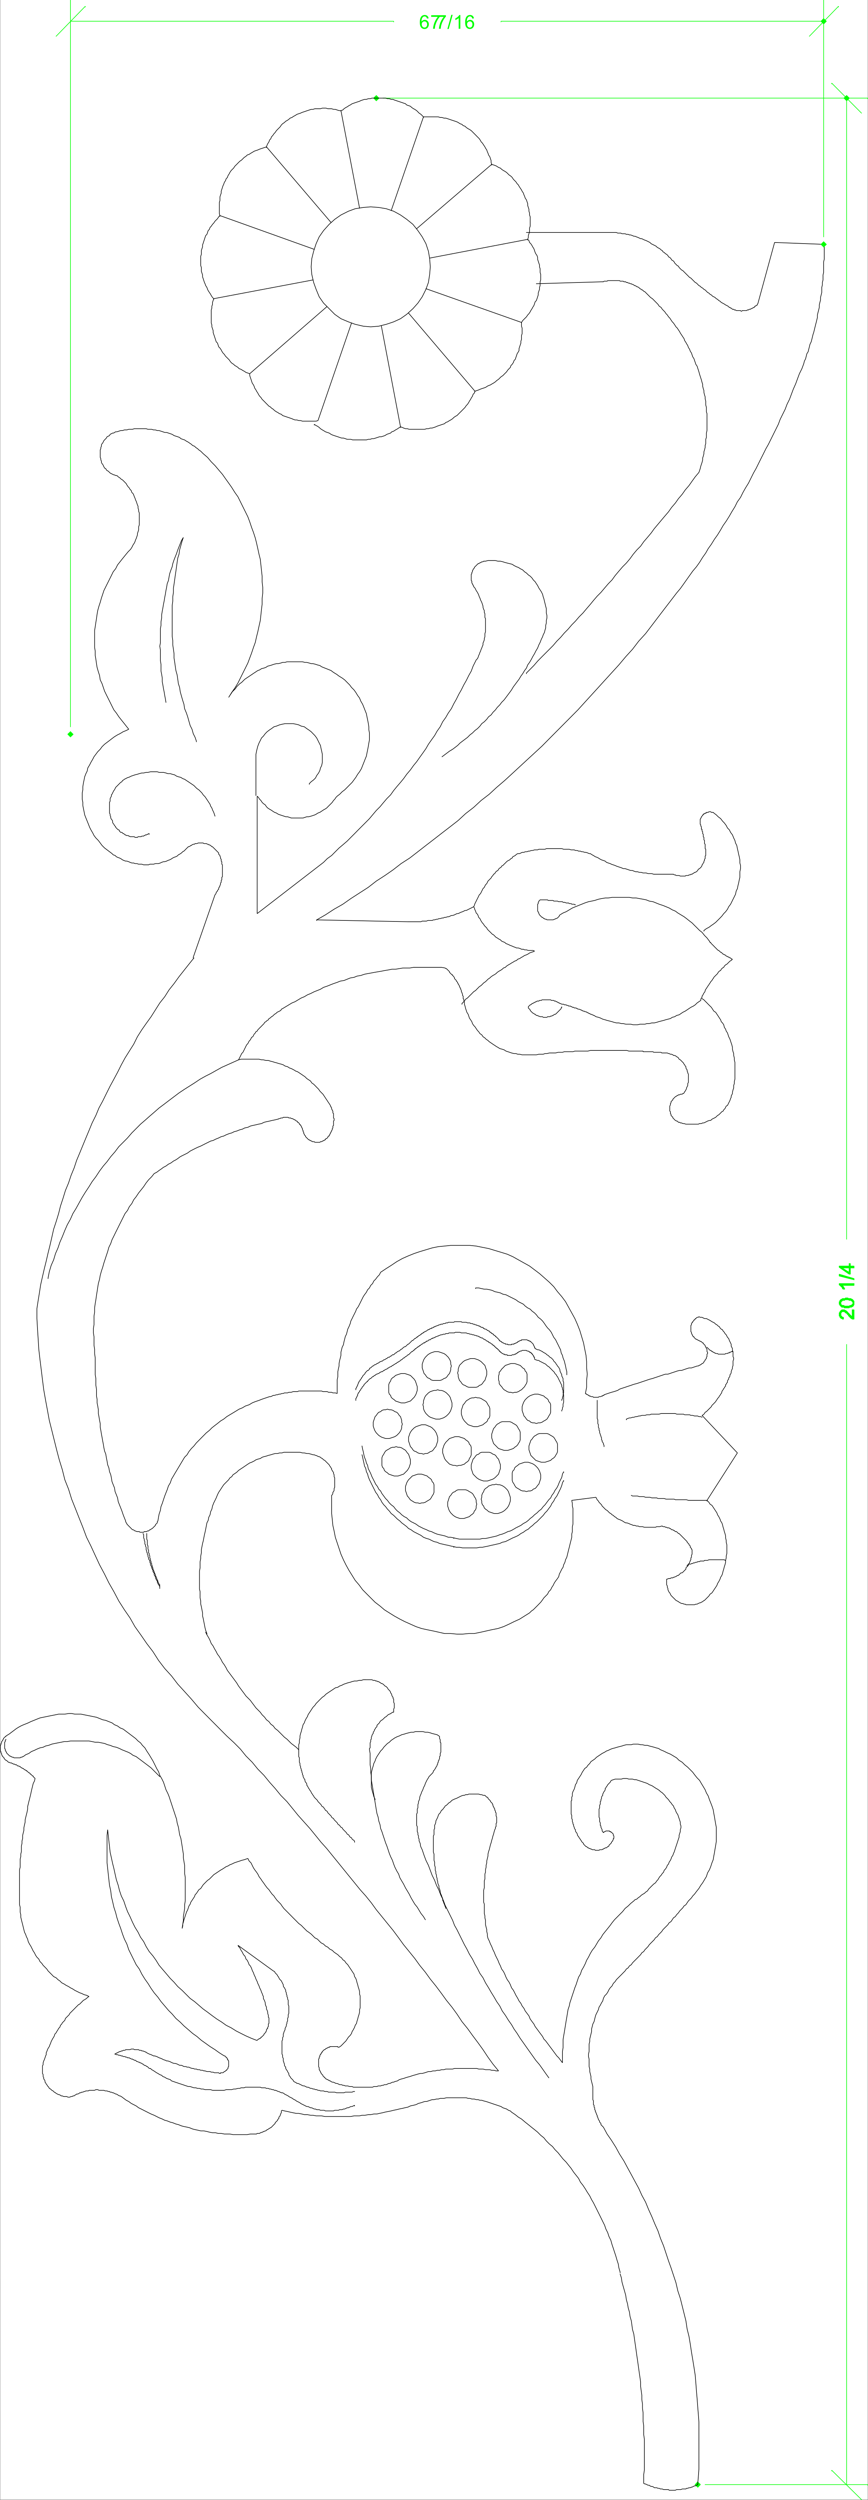 <svg xmlns="http://www.w3.org/2000/svg" xmlns:xlink="http://www.w3.org/1999/xlink" width="1040.175" height="2993.66"><rect width="100%" height="100%" fill="#808080" stroke="none"/><defs><path id="a" d="m11.344-12.39-1.985.156c-.18-.79-.433-1.364-.765-1.72a2.66 2.66 0 0 0-2-.858c-.637 0-1.2.18-1.688.53-.625.462-1.12 1.137-1.484 2.032-.367.887-.555 2.148-.563 3.781.477-.726 1.067-1.27 1.766-1.625a4.667 4.667 0 0 1 2.188-.547c1.343 0 2.484.496 3.421 1.485.938.992 1.407 2.265 1.407 3.828a6.304 6.304 0 0 1-.672 2.875c-.438.887-1.043 1.562-1.813 2.031-.773.465-1.648.703-2.625.703-1.68 0-3.043-.613-4.093-1.844C1.383-2.8.859-4.835.859-7.671c0-3.176.582-5.484 1.75-6.922 1.008-1.25 2.38-1.875 4.11-1.875 1.281 0 2.332.367 3.156 1.094.82.719 1.313 1.715 1.469 2.984zM3.156-5.313c0 .687.145 1.351.438 1.984.3.637.71 1.121 1.234 1.453a3.07 3.07 0 0 0 1.672.5c.844 0 1.566-.344 2.172-1.031.613-.688.922-1.617.922-2.797 0-1.133-.305-2.024-.906-2.672-.606-.656-1.36-.984-2.266-.984-.906 0-1.68.328-2.313.984-.636.648-.953 1.5-.953 2.563zm0 0"/><path id="b" d="M1.078-14.266v-1.921h10.578v1.562c-1.043 1.117-2.074 2.594-3.094 4.438a27.05 27.05 0 0 0-2.374 5.671C5.788-3.14 5.534-1.633 5.421 0H3.359c.02-1.29.27-2.848.75-4.672a25.158 25.158 0 0 1 2.079-5.297c.906-1.695 1.867-3.129 2.89-4.297zm0 0"/><path id="c" d="m0 .281 4.734-16.968h1.61L1.609.28Zm0 0"/><path id="d" d="M8.5 0h-2v-12.844c-.492.469-1.125.938-1.906 1.406-.782.461-1.485.805-2.11 1.032v-1.953a12.09 12.09 0 0 0 2.938-1.922c.844-.75 1.437-1.477 1.781-2.188H8.5Zm0 0"/></defs><path fill="#fff" d="M.365 2993.144H1039.81V0H.365Zm0 0"/><path fill="none" stroke="#000" stroke-linecap="square" stroke-linejoin="bevel" stroke-miterlimit="10" stroke-width=".729" d="m841.31 1195.746 2.242 1.512 1.457 1.512 2.242 2.242 1.457 1.508 2.243 2.242 1.507 1.457 1.461 2.242 1.512 2.293 2.238 1.457 1.461 2.242 1.508 2.238 1.461 2.293 1.512 2.243.726 2.238 1.512 1.46 1.461 2.24.727 3.022 1.511 2.239.73 2.242 1.513 2.238.726 2.242.73 2.239 1.512 3.023.73 2.238.727 2.243.782 2.238.73 3.023v2.239l.73 2.972.782 2.239v2.242l.73 3.02v2.241l.727 2.97v20.214l-.727 2.969v2.293l-.73 2.242v2.969l-.782 2.238-.73 3.023v1.457l-.73 1.512-.782 1.512v1.512l-.726 1.457-.73 2.242-.731 1.511-.781 1.508-.731 1.512-.727 1.461-1.511.781-.73 1.457-.731 1.512-1.508 1.512-.73 1.511-1.512.727-1.457 1.512-2.242 2.242-1.457.726-2.243 2.243-1.511.781-1.457.73-1.512.727-1.457 1.512h-1.512l-2.242.73-1.457.781-1.512.73-1.457.727h-1.512l-1.511.782h-2.188l-1.511.73h-14.848l-2.242-.73h-1.508l-1.461-.782h-1.512l-.726-.726h-1.512l-.73-.73-.731-.782h-.727l-1.511-.73-.73-.73-.731-.782-.781-.727-.727-.73v-.781l-2.242-2.243v-1.507l-.73-.73v-2.243l-.727-.727v-5.992l.726-1.511v-1.512l.73-.73v-1.508l2.243-2.243v-.73l.727-.781.78-.727.731-.73.73-.782 1.512-.73.727-.781h.73l.731-.73h1.512l.726-.727h2.242l.73-.785h.782l.727-.727.73-1.512.73-.73.782-1.512.73-1.508v-.73l.727-1.512.73-1.457v-2.242l.782-1.512v-9.742l-.782-1.512v-.726l-.73-1.512v-1.461l-.727-.781-.73-1.457v-1.512l-.781-.781-.73-1.457-.731-.782-.727-1.46-.781-.782-1.461-1.457-.73-.781-.782-.73-1.457-.782-.781-1.46-.73-.782-1.458-.727-.78-.73-1.462-.781h-1.511l-.727-.73-1.512-.731h-1.46l-1.508-.781h-.73l-1.462-.73h-6.719l-.73-.782h-8.91l-.782-.727h-11.878v-.73h-17.086l-2.243-.781h-43.867l-2.969.78h-15.632l-2.239.731H676.26l-2.242.727h-5.21l-2.97.781h-7.449l-2.969.73h-2.242l-2.238.782h-5.211l-2.969.73h-17.09l-2.968-.73h-2.243l-2.238-.781h-2.191l-3.02-.73-2.187-.782-2.242-.727-2.239-.73-2.242-1.512-2.238-.73-2.973-.782-2.187-1.457-1.512-.78-2.238-1.513-2.243-1.457-2.187-1.511-2.238-1.512-1.512-1.457-2.242-1.512-1.457-1.512-2.242-1.511-1.508-2.239-2.192-1.46-1.507-2.293-1.461-1.457-1.512-2.243-1.508-2.238-1.46-1.512-1.513-2.238-.726-2.242-1.461-2.238-1.512-2.243-.726-2.293-.782-2.238-1.46-2.242-.731-2.238-.781-2.242-.727-2.97-.73-2.241v-2.29l-.73-2.242v-1.457l-.782-.785v-2.969l-.73-.78v-1.458l-.727-1.512v-.73l-.73-.781v-1.457l-.782-1.512v-.781l-.73-.73v-.731l-.73-.782v-.726l-.782-1.512-.727-.73v-.73l-.73-.782v-.727l-.73-.78-.782-.731v-.73l-.73-.782-.727-.73-.73-.727v-.785l-.781-1.457-.731-.781-.73-.73v-.782h-.782l-.726-.73-.73-.727-.731-.781-.781-.73v-.731l-.73-.782-.727-.73-.73-.727-1.513-1.511h-.73l-.781-.73-4.426-.782h-33.45l-4.48.781h-8.18l-4.48.73-4.43.731h-4.48l-3.7.781-4.48.727-3.7.73-4.48.782-4.43.73-3.75.73-4.429.782-3.75.726-4.43 1.512-4.48.73-3.7 1.512-4.48.727-3.699 1.512-3.75 1.511-4.43.73-3.75 1.512-4.43 1.508-3.75 1.461-3.699 1.512-4.48 1.508-3.7 2.242-3.698 1.512-3.75 1.457-4.43 2.242-3.75 1.508-3.7 2.242-3.699 1.512-3.75 2.238-3.699 2.242-3.754 1.512-3.699 2.238-3.7 2.242-3.75 2.239-1.456.73-.73 1.512-1.512.78-1.512.728-1.457.73-1.512 1.512-1.457.73-1.512 1.508-.73.73-1.457.782-1.512 1.511-1.512.73-.73 1.513-1.457.726-1.512 1.512-1.457.73-.781 1.512-1.461 1.457-.781.781-1.457 1.512-1.512 1.457-.73.781-1.457 1.461-.782 1.512-1.46.727-.782 1.511-1.457 1.512-.73 1.512-.782 1.457-1.46.781-.727 1.46-.781 1.513-1.461 1.507-.782 1.512-.73 1.461-1.457 1.508-.781 1.512-.73 1.511-.731 1.457-.727 1.512-.781 1.512-.73 1.457-1.512 1.512-.73 1.511-.727 1.512-.73 1.457-.782 1.512-.73 1.512 2.968-.782h21.57l2.97.782h2.242l2.968.73h2.969l2.242.781 2.969.727 2.242.73 2.969.782 2.238.73 2.973.73 2.238.782 2.188 1.457 3.023.781 2.188 1.512 2.242.73 2.968 1.508 2.239 1.46 2.242.782 2.238 1.457 2.242 1.512 2.188 1.512 2.242 1.511 2.238 2.239 2.243 1.46 2.238 1.512 1.46 2.239 2.24 1.511 2.241 2.239 1.457 1.511 2.242 2.242 1.508 2.239 1.461 1.511 2.239 2.243 1.511 2.238 1.461 2.242 1.508 2.238 1.46 2.243 1.513 2.238 1.457 2.242v.781l.78.727v.73l.731.782v1.46l.73.782v.726l.727.786v2.238l.782.73v5.262l.73.73v2.239l-.73.73v5.262l-.782.73v2.239l-.726.78v1.462l-.73.781v.727l-.731.73v.781l-.781.73v.782l-.73.73v.731l-.727.781v.727h-.782l-.73.73v.782l-1.461 1.46h-.781l-.727.782v.726h-.73l-.73.782h-.782l-.73.73h-.727l-.781.73h-1.461l-.73.782h-5.989l-.73-.781h-2.243l-.726-.731h-.73l-.731-.73h-.781l-.73-.782h-.727l-.73-.726-3.024-3.024v-.73l-.727-.727-.73-.781v-.73l-.73-.73v-1.513l-.782-.78v-1.458l-.73-.781v-1.461l-.727-.781v-.73l-.73-.727v-.782l-.782-.73v-.781h-.73l-.73-.73v-.731l-1.509-1.508h-.73v-.73l-.73-.782h-.782l-.73-.73-.727-.73h-.73l-.782-.782h-.73l-.73-.727h-1.508l-.73-.73H346.1l-.726-.781h-5.942l-.781.781h-2.188l-.78.73h-1.462l-.781.727h-.727l-2.972.781-3.7.73-2.968.731-3.75.781-2.969.73-2.973 1.509-3.699.73-2.969.73-3.75.782-2.968.73-2.973 1.508-3.7.73-2.968 1.512-2.969.73-3.75 1.509-2.972.73-2.97 1.512-2.968.781-3.7 1.461-2.968 1.508-2.973.73-3.02 1.512-3.698 1.512-2.97 1.508-2.972.73-2.968 1.512-2.97 1.457-2.968 1.512-2.973 1.511-3.75 1.512-2.968 1.457-2.97 1.512-2.972 1.511-2.969 2.239-2.968 1.511-2.969 1.461-2.973 1.508-2.968 2.242-2.239 1.512-2.972 1.508-2.97 2.242-3.023 1.457-2.968 2.242-2.97 1.512-2.968 2.238-2.242 1.512-2.969 2.242-2.968 1.508-2.97 3.754-3.698 3.7-2.973 3.75-2.969 4.48-2.969 3.75-3.023 3.754-2.969 4.48-2.969 3.75-2.242 4.48-2.968 3.75-2.188 4.48-2.969 3.755-2.242 4.48-2.238 4.48-2.242 4.481-2.239 4.531-2.242 4.48-2.187 4.481-2.243 4.48-1.507 4.481-2.243 4.535-1.457 5.207-1.511 4.481-1.461 4.48-1.508 4.536-1.461 5.21-1.512 4.481-1.457 5.262-.781 4.48-1.46 5.262-.727 4.48-.786 5.211-.726 4.48-.73 5.262-.782 4.481-.73 5.262v5.21l-.727 4.481v10.469l-.73 4.535v5.21l.73 4.481v10.473l.727 4.531v5.211l.73 5.262v20.16l.781 4.535v8.23l.73 4.481v8.23l.727 3.755v4.48l.786 3.75.726 4.48v4.481l.73 3.75.731 4.484.781 3.75v4.48l.73 3.75.727 4.481.73 3.754.782 4.48.73 3.75.73 4.481.782 3.75 1.457 3.754.73 4.48.782 3.75.73 4.481 1.457 3.75.782 4.48 1.46 3.7.782 3.75.726 4.484 1.461 3.75 1.512 3.75.727 4.48 1.511 3.75 1.461 3.754.782 4.48 1.457 3.75 1.511 3.75 1.457 3.755 1.512 4.48 1.461 3.75 1.508 3.7v.78l.73 1.462.73.78v.727l.782.731.73.781.727.73.73.782.782.73.73.727.73.781.727.73.782.731h.73l1.512.781.73.73h.727l1.511.727h2.97l.73.782h4.48l.73-.782h2.97l.73-.726h1.512l.726-.73.73-.782h.782l.73-.73 1.457-.73.782-.782.73-.727 2.242-2.242v-.781l.727-.73.73-.727.782-.781v-1.461l.73-.782.73-4.48.727-3.75 1.512-4.48.73-4.48 1.512-3.755 1.457-4.48 1.512-4.48 1.457-3.75 1.511-3.75 1.457-4.481 2.243-3.754 1.511-4.48 2.239-3.75 2.191-3.75 2.238-3.7 2.243-3.754 2.238-3.75 2.242-3.75 2.238-3.754 2.969-2.968 2.191-3.75 3.02-3.75 2.969-2.973 2.972-3.75 2.97-2.969 2.968-3.023 2.969-2.969 2.972-3.023 3.7-2.97 2.968-3.019 3.75-2.972 2.969-2.239 3.7-3.023 3.753-2.238 3.7-2.973 3.699-2.238 3.75-2.243 3.699-2.238 3.699-2.293 3.75-1.457 3.7-2.242 4.48-1.512 3.699-2.238 3.7-1.512 4.48-1.511 3.699-1.457 8.96-3.024h1.462l1.507-.73 1.461-.782h1.512l2.238-.726h1.461l1.508-.73h1.461l2.238-.782h1.512l1.461-.73h3.75l1.457-.73h2.973l2.238-.782h5.21l1.458-.727h27.512l1.508.727h5.21l1.461.781h3.75l1.457.73h2.973l2.238.731v-16.465l.782-3.699v-5.992l.73-3.75.73-3.02v-2.972l.727-3.75.781-2.969.73-3.024v-3.75l.731-2.968.73-2.973 1.509-3.02.73-3.753.781-2.969.73-3.02 1.458-2.972.781-3.02.73-2.969 1.461-2.972 1.508-3.75.73-3.024 1.512-2.968 1.457-3.02 1.512-2.973 1.461-2.968.781-2.293 2.188-2.969 1.512-2.969 1.507-3.023 1.461-2.969 1.512-3.023 1.457-2.239 2.242-2.969 1.508-3.023 2.192-2.238 1.507-2.973 2.243-2.238 1.457-3.024 2.242-2.238 2.238-2.973 2.242-2.289 1.457-2.972 6.723-4.48 5.937-3.75 6.672-4.481 6.719-3.75 6.668-2.973 7.453-3.02 6.668-2.242 7.45-2.238 7.449-2.242 7.398-1.512 7.453-.726 7.45-.782H563.2l7.449.782 7.453 1.511 7.398 1.457 7.45 2.243 7.449 2.238 7.45 2.293 6.671 2.969 6.668 3.75 6.719 3.754 6.672 3.699 5.988 4.531 5.941 4.48 5.938 5.211 5.941 5.262 5.211 5.211 4.48 5.992 5.157 5.989 4.48 5.992 3.7 6.722 3.75 6.774 3.699 6.719 2.972 6.722 2.97 7.5 2.237 7.453 2.243 7.5 1.457 7.504 1.511 7.45.73 7.503v7.5l.782 7.453-.781 7.5v8.235l-1.461 7.45h.73v.78h.73l.782.73h.73l.727.727h.73v.782h1.512l.73.73h2.239l.73.781h5.938l.781-.78h2.242l.73-.731h1.458v-.782h1.512v-.726l2.238-.73 2.242-.782 2.188-.73 2.242-.73 2.969-.782 2.238-.727 2.242-.73 2.238-1.512 2.192-.781 2.238-.73 2.242-.727 2.238-.781 2.243-.73 2.238-.731 2.187-.782 2.243-.73 2.968-.727 2.243-.78 2.238-.731 2.242-.782 2.238-.73 2.188-.73 2.242-.782 2.238-.73 2.973-.727 2.238-.781 2.242-.73 2.188-.73 2.238-.782 2.242-.73 2.239-.782 2.242-.727h2.969l2.242-.73 2.187-.781 2.239-.73 2.242-.731 2.238-.781 2.973-.727h2.238l2.242-.73 2.188-.782 2.238-.73 2.242-.73h2.969l2.242-.782 2.238-.726 2.242-.782h1.458l.73-.73h.781l.73-.73h.727l.73-.782.782-.73h.73l.73-.727.782-.785v-.727l.727-.73.73-.781v-.73l.73-.782.782-.73v-1.508l.73-.73v-2.97l.727-.78v-1.512l-.727-.73v-2.97l-.73-.78v-.731l-.781-.73v-.782l-.73-.727v-.78l-.731-.731-.727-.73-.781-.782v-.73h-.73l-.731-.727-.781-.785h-.73l-.727-.727h-.73l-.782-.73h-.73l-.73-.782h-.728l-.78-.73h-.731l-.73-.781-.782-.73-.73-.727v-.782h-.727l-.73-.73v-.73l-.782-.782v-.73l-.73-.727v-1.511l-.73-.782v-7.449l.73-.785v-1.457l.73-.781v-.73h.782v-.727l.73-.786.727-.726v-.73h.73l.781-.782v-.73h.73l1.512-1.512h1.458l.73-.727 1.512.727h2.238l1.46.781 1.509.73h2.242l1.457.731 1.512.781 1.46.73 2.239 1.513 1.512.726 1.457.73 1.511 1.512 1.461.727 1.508 1.512 1.461.78.781 1.462 1.457 1.512 1.512.726.73 1.512 1.458 1.512.78 1.511 1.462 1.457.781 1.512.73 1.512 1.458 1.457.78 2.293.731 1.457.73 1.511.727 1.512v2.242l.782 1.508.73 1.461v2.238l.73 1.512v5.992l.782 1.512v1.457l-.782 2.293v5.21l-.73 2.24v1.51l-.73 1.513-.782 2.238v1.46l-.726 1.513-.73.726v1.512l-.731 1.512-.781.73v1.508l-.731.73-.727 1.512v1.512l-.73.73-.781 1.508-.73.73v1.512l-.731.73-.781 1.509-.727.73-.73 1.512-.73.781-.782 1.457v.781l-.73 1.461-.727.781-.73 1.457-.782.782-.73 1.511-.73.73-.727.731-.782 1.512-.73.727-.73 1.511-.782.73-.73.782-1.457 1.512-.782.726-.73.73-.73 1.513-.727.73-.781.781-.73.727-2.243 2.242-.727.781-.73.73-1.512.727-.73 1.512-.727.73-.781.782-1.461.73 42.36 44.91-36.419 56.84 2.239 2.242 1.46 2.29 2.239 1.46 1.512 2.239 1.457 2.242 1.511 2.293 1.461 2.238.782 2.242 1.457 2.239 1.511 2.972.73 2.239 1.458 2.242.781 2.238.73 3.023.731 2.239.727 2.968.78 2.293.731 2.973v2.238l.73 3.024v2.238l.782 2.969v10.472l-.781 3.024v2.238l-.73 2.973v2.238l-.731 3.024-.781 2.238-.727 2.969-.73 2.242-.73 3.023-.782 2.239-1.457 2.242-.73 2.238-1.512 2.969-1.457 2.293-.782 2.242-1.46 2.238-1.512 2.242-1.457 2.239-1.512 2.242-2.238 1.512-1.461 2.238-2.239 2.242-.73.727-2.242 2.242-1.508.781-.73.73-1.512.727-1.457.781h-.73l-1.512.73-1.458.782h-1.511l-1.512.73h-10.367l-.781-.73h-1.461l-1.508-.781h-1.461l-1.512-.73-1.457-.782-.781-.727-1.461-.73-1.508-.781-.73-.73-1.461-1.512-.781-.727-.727-.73-1.512-1.512-.73-.781-.73-1.457-.727-1.512-.781-.73-1.461-3.024v-1.508l-.73-1.46v-1.513l-.782-1.507v-6.723h.781l1.461-.73h2.238l.73-.782h2.243l.727-.726h.78l1.462-.73h.73l.781-.782 1.457-.73h.731l2.238-2.239.781-.785h1.461l.73-.727.782-.73.727-.781.73-.73.73-.727.782-.785v-1.457l.73-.782.727-.73.73-.781.782-.73v-1.509l1.46-1.46v-.782l.782-1.457v-.781l.726-.73v-2.243l.73-.781v-2.238l.731-1.461v-5.262l-.73-.73v-.782l-.73-.726-.727-.73v-1.512l-1.512-1.512v-.727l-.73-.781-.782-.73-.73-.73v-.782l-.727-.73-.73-.727-1.512-1.512-.73-.781-.727-.73-.781-.731-.73-.781-.731-.727-1.512-1.512-.726-.73-.73-.73h-.782l-.73-.782-.731-.73-.727-.782h-1.511l-.73-.726-.731-.73h-.781l-.727-.782h-1.512l-1.46-1.46h-.727l-.781-.782h-2.192l-.781-.727h-1.457l-.781-.73h-2.188l-.781-.781h-.73l-2.243.78h-3.7l-1.507.731h-13.34l-2.238-.73h-3.754l-1.457-.781h-2.242l-1.508-.73h-2.191l-1.508-.782-2.242-.73-1.457-.727-2.243-.781h-1.511l-1.457-.73-2.243-1.512-1.507-.731-1.461-.727-2.239-.78-1.46-.731-1.512-1.512-1.508-.73-1.46-1.508-1.513-.73-1.457-1.512-1.511-.73-1.457-1.513-1.512-1.507-1.461-.73-1.508-1.513-1.46-1.511-1.513-1.457-.726-1.512-1.512-1.512-1.46-1.508-.782-1.46-1.457-1.512-.73-1.508-.782-1.461-28.969 3.7.73 3.75v3.023l.731 2.968v18.704l-.73 3.023v5.937l-.73 3.024v3.75l-.727 2.973-.781 3.02-.73 2.968-.731 3.023-.782 2.969-.73 2.969-.727 3.023-.73 2.969-1.512 3.023-.73 2.97-1.508 3.023-.73 2.968-1.512 2.239-1.457 3.023-1.512 2.969-.73 3.023-1.457 2.239-2.243 2.972-1.511 2.238-1.457 3.024-1.512 2.238-1.457 2.969-2.242 2.242-1.512 3.024-2.238 2.238-2.188 2.242-1.512 2.238-2.242 2.969-2.238 2.293-2.188 2.242-2.242 2.238-2.238 2.243-2.242 1.511-2.238 2.239-5.942 3.699-5.937 3.75-6.672 3.023-5.989 2.97-6.671 3.023-6.668 2.238-7.45 1.46-6.722 1.513-6.668 1.507-7.45 1.512h-6.667l-7.454.73h-6.667l-7.45-.73h-7.449l-6.672-1.512-6.719-1.507-7.398-1.512-6.723-1.461-6.668-2.238-6.718-3.024-6.672-2.969-5.938-3.023-6.722-3.75-5.938-3.7-5.941-3.75-5.207-4.48-5.942-4.535-5.21-5.207-4.481-4.48-5.207-5.266-4.43-5.988-4.48-5.211-3.7-5.992-3.75-5.993-3.699-6.718-2.972-5.993-2.97-6.722-2.237-6.774-2.243-6.718-2.238-6.723-1.46-7.5-1.513-6.723-.726-7.5-.73-6.722v-21.727l.73-.73.726-1.508v-1.461l.782-.781.73-1.457v-2.293l.73-1.461v-11.254l-.73-1.457v-2.293l-.73-1.457v-1.512l-.782-.73-.726-1.512-.73-.727v-1.511l-.731-.731-.781-1.512-.73-.781-.727-1.457-2.243-2.242-1.511-1.508-.727-.73-.73-.782-1.512-.73-.73-.781-.727-.73-1.512-.727-.73-.786-1.512-.726h-.727l-1.46-.73-1.512-.782h-.727l-1.511-.73h-1.461l-2.239-.727-2.968-.785h-2.243l-2.968-.727h-2.243l-2.968-.78h-19.328l-2.243.78h-2.968l-2.239.727h-2.972l-2.97.785-2.237.727-2.973.73-2.238.781-2.969.73-2.242.727-2.188 1.512-2.968.73-2.243.782-2.238 1.512-2.973 1.457-2.238.78-2.242 1.462-2.238 1.511-2.188 1.508-2.242 1.512-2.238 1.46-2.242 1.509-2.239 2.242-2.191 1.512-2.238 1.457-1.512 2.293-2.238 1.457-1.461 2.242-2.239 2.242-1.511 1.508-2.188 2.242-1.512 2.238-1.46 2.243-1.508 2.293-1.512 2.238-1.461 2.969-1.508 3.753-1.46 2.97-1.512 3.023-1.458 3.75-.78 3.699-1.462 3.02-.726 3.753-1.512 2.969-.73 3.75-1.512 2.973-.727 3.75-.73 3.75-.781 3.75-.73 2.972-.731 3.75-.727 3.75-.781 2.973-1.461 7.5v3.754l-.73 3.75v2.969l-.782 3.75v7.504l-.726 3.699v21.726l.726 2.97v7.503l.781 3.75v3.75l.73 2.969.731 3.754.73 3.75v3.699l.782 3.023.727 3.75.73 3.7.73 3.75.782 3.023 1.457 3.75v.73"/><path fill="none" stroke="#000" stroke-linecap="square" stroke-linejoin="bevel" stroke-miterlimit="10" stroke-width=".729" d="m285.873 1269.105-6.668 2.97-6.723 3.023-6.668 2.968-6.719 3.75-6.672 3.754-5.937 2.97-6.723 3.75-6.668 4.48-5.937 3.75-5.942 3.753-6.718 4.48-5.942 4.481-5.937 4.48-5.942 4.532-5.992 4.48-5.937 5.211-5.211 4.481-5.938 5.262-5.21 4.48-5.212 5.262-5.21 5.21-5.157 5.993-5.21 5.262-5.212 5.21-4.48 5.993-5.207 5.988-4.43 5.992-4.48 5.211-4.481 5.992-4.43 6.774-4.48 5.937-3.7 5.992-4.48 6.774-3.7 5.992-3.749 6.719-3.7 6.723-3.698 5.992-2.97 6.718-3.753 6.723-2.969 6.774-2.969 7.449-2.968 6.773-2.243 6.719-2.968 6.723-2.243 7.5-2.968 6.722-2.242 7.504-1.457 7.45v.78"/><path fill="none" stroke="#000" stroke-linecap="square" stroke-linejoin="bevel" stroke-miterlimit="10" stroke-width=".729" d="m232.365 1147.14-5.989 7.45-5.941 7.5-5.937 7.504-5.942 8.23-5.937 7.453-5.211 8.23-5.942 7.505-5.207 8.23-5.21 8.23-5.942 8.235-5.207 7.45-5.211 8.23-4.48 9.015-5.211 8.23-5.157 8.231-4.48 8.235-4.48 8.96-4.43 8.231-4.48 8.23-4.481 8.961-4.43 9.016-4.48 8.23-3.7 8.961-4.48 8.961-3.7 9.016-3.75 8.961-3.699 8.961-3.699 9.012-3.754 8.96-2.968 9.016-3.7 8.961-2.968 8.961-3.75 9.012-2.973 9.691-2.969 9.016-2.238 8.96-2.973 9.743-2.969 8.96-2.187 9.743-2.238 9.691-2.242 9.012-2.239 9.742-2.242 8.961-2.242 9.742-2.188 9.692-1.507 9.742-1.461 8.961-1.512 9.746v11.98l.73 12.715.782 11.981.73 11.984 1.457 12.711 1.512 11.985 1.457 11.93 1.512 11.984 2.242 12.71 2.238 11.985 2.188 11.984 3.023 11.98 2.969 11.985 2.972 11.93 2.97 11.254 3.698 11.984 2.97 11.93 4.48 11.254 3.699 11.984 4.48 11.2 4.43 11.253 4.48 11.203 4.48 11.98 5.212 10.473 5.156 11.204 5.211 11.254 5.992 11.199 5.156 10.472 5.993 10.473 5.937 11.254 6.672 10.473 6.719 9.742 5.941 10.472 7.45 10.473 6.667 9.688 7.45 9.746 6.671 10.468 7.45 9.747 8.18 8.96 7.449 9.743 8.18 8.96 8.179 9.012 8.18 9.692 8.129 8.23 8.96 9.016 8.18 8.23 8.91 8.961 8.907 8.23 7.453 7.505 6.668 8.23 7.449 7.453 6.723 8.23 7.398 7.505 6.719 8.23 6.668 7.45 6.722 8.234 7.399 7.5 6.719 8.234 6.671 8.23 6.72 7.504 7.398 8.23 6.722 8.231 6.668 8.235 6.719 7.449 6.672 8.23 6.719 8.235 6.668 8.23 6.671 8.23 6.72 8.235 6.667 8.23 6.723 7.5 6.668 8.235 5.941 8.23 6.719 8.235 6.668 8.23 6.723 8.23 6.668 8.962 5.941 8.234 6.719 8.23 6.668 8.231 5.941 8.234 6.719 8.23 5.941 8.231 6.668 8.235 6.723 8.96 5.937 8.231 6.668 8.23 5.993 8.235 5.94 9.012 6.669 8.23 5.937 8.234 6.723 8.961 5.938 8.23 5.941 8.962 5.937 8.234 6.723 8.23h-2.969l-2.242-.73h-2.969l-2.242-.726h-5.207l-2.972-.786h-5.207l-2.243-.726h-26.726l-2.242.726h-8.18l-2.238.786h-2.97l-2.241.726h-2.97l-2.241.73h-2.969l-2.238.782h-2.973l-2.238.73-2.188.73-3.023.782h-2.188l-2.968.727-2.243.73-2.968.781-2.243.73-2.238.782-2.969.73-2.242.727-2.238.781-2.973.73-2.238.731-2.187 1.512-3.024.727-1.457.78h-1.512l-1.46.731-1.508.782h-1.461l-1.512.73-1.457.73h-2.242l-1.508.782h-1.461l-1.512.726h-2.969l-1.457.73h-3.753l-1.457.782h-23.083l-1.457-.781h-2.968l-2.242-.73h-2.97l-1.511-.727h-1.457l-1.512-.781h-2.242l-1.457-.73-1.512-.731h-1.457l-1.511-.782-1.461-.73h-1.508l-1.461-.781-.781-.727h-.73l-.727-.73h-.782l-.73-.782h-.73l-.731-.73h-.781l-.727-.73-.73-.782v-.726h-.73l-.782-.73-.73-.782v-.73l-.727-.782-.781-.73-.73-.727v-.781l-.731-.73v-.731l-.73-.781v-.73l-.782-.727v-2.243l-.727-1.511v-9.012l.727-.73v-1.512l.781-.727v-1.511l.73-.73v-.731h.731v-.782l.73-.726v-.785h.782v-.727l.727-.73.73-.782.781-.73h.73l.731-.727.727-.785h.781l.73-.726h.73l.731-.73h1.508v-.782h9.692v.781h1.46l2.239-1.512 2.242-2.238 1.457-1.512 2.242-2.242 1.508-2.238 1.461-2.242 2.238-2.239 1.512-2.242.73-2.293 1.457-2.238 1.512-2.969.73-2.242 1.512-2.238.727-3.024.73-2.238.73-2.973.782-2.238.73-3.023v-2.969l.727-2.242v-14.223l-.726-2.238v-3.023l-.73-2.97-.782-2.241-.73-3.02-.731-2.242-.727-2.969-.78-2.238-1.462-2.242-.73-3.024-1.508-2.238-1.461-2.242-1.512-2.239-1.508-2.242-1.46-2.238-2.239-2.242-1.46-2.239-2.239-1.511-1.512-2.239-2.242-1.511-2.187-2.243-2.239-1.511-2.242-1.508-2.238-2.242-2.973-1.457-2.238-2.242-2.969-1.512-2.242-2.238-2.969-1.512-2.242-2.238-2.187-2.243-3.02-1.511-2.191-2.239-2.239-2.242-2.968-2.238-2.243-1.512-2.238-2.242-2.242-2.238-2.188-2.242-3.023-2.239-2.188-2.242-4.48-4.48-2.238-2.293-2.242-2.239-2.188-2.242-2.242-2.238-2.238-2.242-2.243-2.969-1.457-2.238-2.242-2.293-2.238-2.243-2.242-2.968-1.457-2.242-2.243-2.239-2.238-3.023-1.512-2.238-2.187-2.243-2.242-2.968-1.508-2.239-2.242-3.023-1.457-2.238-2.242-2.973-1.457-3.02-1.512-2.242-2.242-2.968-1.457-2.243-1.512-3.02-1.457-2.968-2.242-2.242-1.512-3.024-2.238.73-2.188.782-3.023.73-2.188.782-2.242.73-2.238.73-2.242.782-2.97 1.457-2.237.781-2.192 1.461-2.238.781-2.242 1.508-2.239 1.461-1.46.782-2.239 1.457-2.242 1.511-2.238 1.512-2.242 1.457-1.458 1.512-2.242 2.242-1.508 1.512-2.19 1.507-1.509 1.461-2.242 2.293-1.457 1.457-1.512 2.243-1.46 2.238-2.239 1.512-1.512 2.238-1.457 2.242-1.511 1.512-.73 2.238-1.513 2.242-1.457 2.238-1.511 2.243-.73 2.293-1.509 2.238-.73 2.242-.73 2.238-1.512 2.97-.727 2.241-.73 2.239-.73 2.293-.782 2.242-.73 2.969-.727 2.242v2.238l-.781 3.023.781-5.261.727-4.48v-4.481l.73-4.485.781-5.261v-4.48l.73-4.481v-28.446l-.73-4.48v-9.742l-.781-4.48-.73-4.481v-4.48l-.727-4.536-.781-5.207-.73-4.48-.731-4.535-1.512-4.48-.726-4.481-.73-4.48-1.513-5.263-.73-4.48-1.508-4.48-1.46-4.48-1.513-4.481-1.457-4.48-1.511-4.536-1.457-4.48-1.512-3.75-2.242-4.481-1.457-4.48-1.512-4.48-2.188-4.481-2.242-3.75-1.508-4.48-2.242-3.755-2.187-4.48-2.242-4.48-2.239-3.75-2.242-3.75-2.969-4.481-2.238-3.754-2.973-3.02-2.238-2.972-2.969-2.239-2.972-3.023-2.969-2.238-2.969-2.242-2.969-2.239-2.972-2.242-2.969-2.238-3.75-1.512-2.969-2.242-3.699-1.508-2.973-2.242-3.75-1.457-3.699-1.512-3.699-.73-3.75-1.512-3.7-1.508-3.698-.73-3.754-.782-3.696-.73-3.699-.73-3.754-.782h-7.398l-3.75-.726h-3.7l-4.48.726h-7.45l-3.698.781-3.7.731-3.753.73-3.696.782-3.699.73-3.754.781-3.7 1.457-3.698 1.512-3.75 1.512-2.97 1.457-3.698 1.512-3.754 1.511-2.969 1.512-3.7 2.238-2.968 2.243-2.969 2.238-2.968 2.242-3.754 2.238v.73h-.73l-.727.782-.73.73-.782.727v.781l-.73.73v.782l-.727.73-.73.73v1.509l-.782.73v1.512l-.73.73v6.774l.73.726v1.512l.781.73v1.512l.73.727v.781l.727.73 1.512 1.512v.73l.73.727.727.782.73.73h.782l.73.781.73.73.782.731h.73l1.458.782h1.511l.727.73h.73l.782.727h1.46l.782.78h1.457l.73.731.782.73h1.457l.73.782h.781l.73.73.731.782h.727l.785.726h.727l1.511 1.512h.73l.727.73h.73v.73h.782l.73.782.73.727.727.73h.786l.726.782v.73h.73l.782.73.73.782.727.726h.73v.782l.782.73.73.73.73.782-.73 2.968-1.512 3.024-.73 2.969-.727 2.968-.73 3.024-.781 3.75-.73 2.969-.727 3.023-.786 2.969-.726 3.023-.73 2.969v2.969l-.731 3.754-.781 3.02-.73 2.968-.727 3.023V2182l-.73 2.973-.782 3.75v3.02l-.73 2.972-.727 3.02v3.699l-.785 3.023v2.969l-.727 3.023v6.719l-.73 3.023v2.97l-.73 2.968v9.742l-.782 3.024v41.886l.781 2.973v5.988l.73 3.024v2.968l.731 3.024.727 2.969.785 2.968.727 3.024.73 2.968.781 3.024 1.457 2.969.73 2.238 1.512 3.023.73 2.97 1.513 3.023 1.457 2.238 1.511 2.972 1.457 3.02 1.512 2.242 1.457 2.969 1.512 2.242 2.242 2.238 1.457 3.024 2.242 2.238 1.512 2.242 2.238 2.239 2.188 2.242 1.512 2.238 4.48 4.48 2.187 2.294 2.97 1.46 2.241 2.239 2.243 1.512 2.238 2.238 2.969 1.512 2.242 1.511 2.969 1.457 2.242 1.512 2.969 1.512 2.238 1.511 2.972 1.458 2.97 1.511 2.237.73 2.973 1.512 2.969.727 2.969 1.512-1.512.78-1.457 1.462-2.242 1.508-1.512.73-1.457 1.512-1.512 1.512-1.457 1.507-1.512.73-1.457 1.513-1.511 1.457-1.461 1.511-1.508 1.512-1.512 1.512-1.46 1.457-1.512 1.512-.727 1.511-1.46 1.457-1.509 1.512-1.511 1.512-.73 2.238-1.458 1.512-1.512 1.46-.73 1.508-1.512 1.512-.726 2.242-1.512 1.508-.73 1.461-1.458 2.238-.785 1.512-1.457 1.512-.73 2.242-.782 1.508-1.457 2.242-.73 1.512-.781 1.457-.73 2.242-.727 1.508-.785 2.242-1.457 2.238-.731 1.512-.781 2.242-.727 1.512v2.238l-.73 1.512-.73 2.238-.782 2.242-.73 1.512-.727 2.238v2.243l-.785 1.457v9.015l.785 1.457v2.293l.727 1.457v1.512l.73.73.781 1.512v1.508l.73.73.731 1.512.727.73.781 1.508.73.73.731.782.727 1.461 1.511.781.73.727.782.785 1.46.727.727.73.782.781 1.46.73.727.731 1.512.781 1.46.727h.782l1.457.73.781.782h1.461l1.512.73h3.7l1.507.781h2.188l1.511-.78h1.461l.782-.731h1.457l.78-.781 1.462-.731.726-.727h1.512l1.461-.78.781-.731h1.457l.781-.73h1.461l1.512-.782h.727l1.46-.73h3.02l.73-.727h6.669l1.511-.785h2.243l1.457.785h5.94l1.509.727h2.242l1.457.73h1.512l.73.781h1.512l1.457.73h.73l1.512.731 1.457.781h.781l1.461.727.782.73 1.457.782h.73l1.512.73 2.969 2.239 2.968 2.242 2.969 1.511 2.973 2.239 5.937 3.023 2.969 2.238 3.023 1.461 2.97 1.512 2.968 1.508 2.973 1.512 2.968 1.46 3.7 1.508 5.937 3.024 3.754 1.457 2.969 1.512 2.968.73 3.7 1.512 2.968.726 3.754 1.512 2.969.73 3.7 1.512 2.968.781 3.75.73 2.973.727 3.699 1.512 2.969.73 3.75.782 2.968.73h3.7l3.699.727 2.972.781 3.75.73h3.7l2.968.782h3.75l3.7.73h6.672l3.75.73h17.09l3.699-.73h7.449l.73-.73h2.969l.781-.781h.73l1.458-.73h.781l.73-.782h.731l1.508-.727h.73l1.512-1.511h.73l.727-.73 1.512-.731.73-.782h.73l.782-.726.726-.73.731-.782 2.242-2.242.727-.73v-.782l.73-.726.781-.73.73-.782.731-.73v-.731l.727-.781.781-.727v-1.511l.73-.731.731-.781v-.73l.781-1.508v-.731l.73-.73v-2.239l.727-.781 2.973.781 3.75.727 2.969.73 3.699.782 3.7.73h2.968l3.754.73 2.969.782h3.699l3.75.726h2.969l3.699.73h6.672l3.75.782h31.207l3.75-.781h6.672l2.968-.73h3.7l3.75-.727h2.968l3.7-.781h3.753l2.97-.731 3.698-.73 2.97-.782 3.75-.73 3.698-.727 2.973-.781 3.7-.73 2.968-.782 3.75-.73 2.969-.73 3.699-.782 2.973-1.457 3.75-.781 2.968-.73 2.97-1.512 2.972-.73 2.238-.782 2.242-.727h2.188l2.238-.73 2.242-.781 2.239-.73h2.242l2.968-.731h2.188l2.242-.781h4.48l2.97-.727h23.808l2.191.727h2.239l2.242.78h2.969l2.238.731h2.242l2.238.73h2.192l2.238.782 2.969.73 2.242.727 2.238.781 2.242.73 2.239.782 2.191.73 2.238.73 2.243.782 2.238.727 2.242 1.511 2.188.73 2.238.731 2.242 1.512 2.238.781 1.461 1.457 4.48 3.024 3.7 2.969 3.75 2.238 4.43 3.754 3.75 2.968 3.699 3.024 3.75 2.969 3.699 3.02 3.7 3.753 3.753 2.969 2.969 3.75 3.7 3.75 3.698 2.973 2.97 3.75 3.75 3.75 2.972 3.753 2.969 3.7 3.699 3.75 2.968 3.75 3.024 3.754 2.969 4.48 5.937 7.5 2.242 4.48 2.97 3.754 2.968 4.48 2.242 3.75 2.969 4.481 2.187 4.48 2.242 3.75 2.239 4.481 2.242 4.48 2.238 4.481 2.242 4.535 2.188 4.48 2.242 4.481 1.508 4.48 2.242 4.481 1.457 4.48 2.242 4.532 1.457 5.21 1.512 4.481 1.461 4.48 1.508 4.532 1.512 5.211 1.46 4.48.727 4.536 1.512 5.207v.73"/><path fill="none" stroke="#0f0" stroke-linecap="square" stroke-linejoin="bevel" stroke-miterlimit="10" stroke-width=".729" d="M845.01 2975.172h194.8v.781M459.107 117.488h580.703v.727m-25.266 2856.957V1609.578v.73m0-1492.82V1483.86"/><path fill="none" stroke="#0f0" stroke-linecap="square" stroke-linejoin="bevel" stroke-miterlimit="10" stroke-width=".729" d="m1032.36 2993.144-35.687-35.167v.73M1032.36 135.46l-35.687-35.948v.781"/><path fill="#0f0" stroke="#0f0" stroke-linecap="square" stroke-linejoin="bevel" stroke-miterlimit="10" stroke-width=".729" d="M1021.212 1568.418h2.239v11.203h-2.239l-.73-.73h-.73v-.73h-.727v-.782h-.781v-.727h-.73v-.78h-.731v-.731l-.782-.73-.73-.782-.727-.73v-.727h-1.511v-.781h-.73v-.73h-2.97l-1.511 1.51v3.7h.781v.781h.73v.727h1.512v2.242h-1.512v-.73h-1.511v-.73h-.73v-.782h-.727v-1.508h-.73v-3.7l.73-.78v-.73h.726v-.731l.73-.782h.782v-.73h3.7v.73h1.51v.782h.731l.727.73.73.73v.782h.782l.73.726v.73h.73v.782h.782v.73h.726v.731h.73v.781h.731v-8.234m-6.668-2.238h-2.972v-.782h-2.969v-.73h-.781v-.73h-.73v-.782h-.727v-.726l-.73-.73v-3.024h.73v-1.512h.726v-.727h.73v-.73h1.512v-.781h3.7v-.73H1016l.782.73h2.968l.73.781h.731l.782.73.73.727v.781h.727v4.485l-.727.726v.781h-.73v.731h-1.512v.73h-2.238l-.73.782h-2.97m0-2.243h3.7v-.78h2.238v-.727h.73v-.73h.782v-2.294l-.782-.73v-.73h-.73l-.73-.782h-2.239l-.73-.726h-4.48v.726h-2.97v.781h-.73v.73h-.781v3.755h.781l.73.726h2.239v.782h2.972m8.907-26.934v2.238h-14.117.73v.73l.782.731v.781h.727v1.457h.73v.782h-2.238v-.782h-.73v-1.457h-.731v-.78h-.781v-.731h-.73v-.73h-.727l-.73-.782v-1.457h17.816m-.001-4.535-17.816-4.48v-2.239l17.817 5.262v1.457m-.001-14.169h-4.425v7.45h-1.512l-11.879-8.23v-1.512h11.88v-2.973h1.51v2.973h4.427v2.293m-5.938 0h-8.18l8.18 5.207v-5.207"/><path fill="none" stroke="#0f0" stroke-linecap="square" stroke-linejoin="bevel" stroke-miterlimit="10" stroke-width="5.21" d="m836.1 2975.172.054.05M450.927 117.488l.05.052m563.567-.052.052.052"/><path fill="none" stroke="#000" stroke-linecap="square" stroke-linejoin="bevel" stroke-miterlimit="10" stroke-width=".729" d="m482.185 1705.34-.781-2.242v-2.239l-.73-2.242-.727-2.242-1.512-1.508-1.46-2.242-1.509-1.512-2.242-.726-2.187-1.512-2.243-.73h-2.238l-2.242-.782-2.238.782h-2.188l-2.242.73-1.512 1.512-2.238.726-1.461 1.512-1.508 2.242-1.46 1.508-.731 2.242-.781 2.242-.727 2.239v4.48l.727 2.242.78 2.239.731 1.511 1.461 2.239 1.508 1.511 1.46 1.512 2.24 1.457 1.51.785 2.243.727 2.188.73h4.48l2.238-.73 2.243-.727 2.187-.785 2.242-1.457 1.508-1.512 1.461-1.511 1.512-2.239.726-1.511.73-2.239v-2.242zm17.82-42.672v-2.238l-.73-2.243-.73-2.238-.782-2.242-1.457-2.242-1.512-1.508-1.46-1.46-1.508-1.513-2.243-.78-2.187-.728-2.242-.73h-4.48l-2.239.73-2.187.727-2.243.781-1.511 1.512-2.239 1.461-1.46 1.508-.727 2.242-1.512 2.242-.73 2.238v9.012l.73 2.242 1.512 1.457.726 2.293 1.461 1.461 2.239 1.512 1.511 1.508 2.243.73 2.187.73 2.238.782h4.48l2.243-.781 2.187-.73 2.243-.731 1.507-1.508 1.461-1.512 1.512-1.46 1.457-2.294.781-1.457.73-2.242.731-2.238zm-8.179 87.582v-2.242l-.73-2.238-.731-2.243-.782-2.238-1.457-1.512-1.511-2.242-1.461-1.512-1.508-.726-2.242-1.512-2.188-.73h-2.242l-2.238-.782-2.242.782h-2.239l-2.187.73-2.242 1.512-1.512.726-2.238 1.512-1.461 2.242-.727 1.512-1.512 2.238-.73 2.243v8.96l.73 2.239 1.512 1.512.727 2.238 1.46 1.512 2.239 1.46 1.512 1.508 2.242.73 2.187.782 2.239.73h4.48l2.242-.73 2.188-.781 2.242-.73 4.48-4.481 1.457-2.238.782-1.512.73-2.239.73-2.242zm0 0"/><path fill="none" stroke="#000" stroke-linecap="square" stroke-linejoin="bevel" stroke-miterlimit="10" stroke-width=".729" d="M426.388 1676.89v-2.238l.781-.73v-.73l.727-.782v-.73l.73-.782v-1.457l.73-.78v-.731l.782-.73.73-.782v-.727l.727-.73.781-.781v-.73l.73-.782.731-.73v-.727l.73-.781.782-.73.727-.731v-.781l.73-.731.73-.726 1.512-1.512.727-.781h.781v-.731l.73-.73.731-.782.73-.73.782-.727h.726l.73-.781.731-.73.782-.73h.73l.727-.782.78-.73h.731l.73-.782.731-.726h.781l1.457-.73h.731l1.512-1.513h.726l.781-.73h1.461l.73-.781.782-.727h.727l.73-.73 1.512-.782h.73l.727-.73.781-.73h.73l.731-.782 1.512-.726h.726l.73-.782.731-.73h.782l.73-.73 1.457-.782.781-.73h.73l.731-.727.782-.785h.726l.73-.727 1.512-.73.73-.781.727-.73h.73l1.512-1.512.731-.727h.781l.727-.781.73-.73 1.512-.731.73-.781.727-.73h.73l.782-.727.73-.782 1.512-1.511.726-.73h.73l1.513-1.513h.73v-.726l.727-.73h.73v-.782h.781l1.461-1.46h.782v-.782h.726l.73-.727h.731v-.78h.781l.73-.731.727-.73h.73l1.513-1.513h1.511v-.726h.727l.73-.785h.73v-.727h1.512l.727-.73.73-.782h1.512l.73-.73.727-.781h1.512v-.73h1.512l.73-.727h.727l.73-.782h.781l1.461-.73h.727l.781-.73h.73l1.512-.782h1.457l1.512-.73h2.188l.78-.727h2.974l.726-.781h6.723l.73-.73h5.938l1.511.73h5.938l1.46.781h1.513l1.457.727h1.511l1.457.73h1.512l1.461.782h1.508l.73.73h1.512l.73.73h.727l.781.782h.73l.731.726h1.512l.727.73.73.782h.781l.73.73h.731l.727.782.781.73h.73l.731.727h.73v.785h.782l.726.726h.73l.782.73.73.782h.73l.727.73v.731h.782l.73.781h.73v.727l.731.781h.781v.73l.727.731h.73l.782.781v.73h.73l.73.727v.782h.727v.73h.781v.73h.73l.731.782.73.73h.782l.727.782h1.46v.726h3.02v.73h5.16l.781-.73h2.239l.73-.726h1.461v-.782h.781l.727-.73h.73v-.781h.73l.782-.73h.73l.727-.731h1.512l.73-.782h5.211l.727.782h1.512l.73.73h.73v.73h1.508v.782h.73v.73h.731v.782h.782v.726l.73.73v.782h.727v1.46h.78v2.239l1.462.781 2.238.73h1.461l.781.782 1.457.73 1.512.727 1.46.785 1.509.727 1.46.73 1.512 1.512.727.73 1.512.782 1.46 1.507.782.73 1.457 1.513.73.73 1.512 1.508.727.73.73 1.512 1.512 1.457.73 1.512.782.781.726 1.461.73 1.508.731 1.512.781 1.46.73 1.512.727 1.508.73 1.512v1.46l.782 1.509v1.511l.73 1.512v2.969l.731 2.242v8.96l-.73 2.294v2.969l-.731 1.511v1.457l-.781 1.512v.781"/><path fill="none" stroke="#000" stroke-linecap="square" stroke-linejoin="bevel" stroke-miterlimit="10" stroke-width=".729" d="M426.388 1664.18v-1.512l.781-.73v-.727l.727-.781v-.73l.73-.731v-.781l.73-1.457v-.782l.782-.73v-.781l.73-.731.727-.73v-.782l.781-.73.73-.727v-.781l1.462-1.46v-.782l.781-.73.727-.782.73-.726.73-.73v-.782l.782-.73.73-.731.727-.781.781-.727h.73l.731-.73.73-.782v-.73l.782-.73h.726l.73-.782.731-.726.782-.782h.73l.727-.73.78-.73h.731l1.461-.782.781-.73h.727l.73-.727h.731l.781-.785.73-.727h.727l1.512-.73h.73l.73-.781.782-.73h.727l1.46-.782.782-.73h.73l1.508-1.508h1.461l.73-.73.782-.731h.726l.73-.781.731-.73h1.512l.727-.727.73-.782.781-.73h.73l.731-.781.782-.73 1.457-.731h.73l.781-.782.73-.726.727-.73h.73l2.243-2.243 1.508-.781h.73l.73-.727 1.512-1.511.727-.73h.73l1.512-1.513.73-.726.782-.785 1.457-1.457h.73l1.512-1.512.727-.781h.73l.781-.73.73-.727h.731v-.782h.782l.726-.73.73-.73h.731l1.512-1.512h.726v-.727h.73l.782-.781h.73v-.73h.731l.781-.782h.727l.73-.73h.73l.782-.73.73-.782h1.458v-.726h.78l.731-.731h1.457v-.781h1.512l.73-.73h.782v-.731h1.457l.73-.781h.781l1.461-.727h.727l.781-.785h1.461l.781-.727h2.188l.781-.73h2.188l.78-.781h2.243l.73-.73h6.669l.78-.727h8.18l.73.726h5.208l1.46.73h2.97l.78.782h2.188l.782.73h1.46l.731.727h1.508l.73.785h1.512l.73.727h1.508v.78h.73l.731.731h1.512l.727.73h.73v.782h.781l.73.73h1.458l.781.727.73.781h.731l.73.73h.782l.726.731v.782h.73l.782.73h.73v.781h.73l.727.727h.782v.73l.73.782h.73l.731.73v.73h.781l.727.782.73.726.782.73.73.782.73.73v.782h.727v.73h.781l.73.727h.731v.785h.73l.782.726h.727l.73.73h1.512v.782h2.969v.73h4.43v-.73h3.019v-.781h1.46l.731-.73h.781l.727-.727h.73v-.785h.73l.782-.727h.73l.727-.73h1.512v-.782h6.668l.781.782h1.461v.73h1.512v.727h.726l.73.785.731.726.782.73.73.782v.73l.727.731v.781l.78.727v1.512h.731v.73l1.461.781 1.508.73h1.461l1.512.727 1.457.782 1.511.73.73.73 1.509.782 1.46.73 1.512 1.508 1.457.73 2.243 2.243 1.507.781.73.727 1.513 1.511.73 1.512.727.73 1.511 1.512.73 1.457.731.781.782 1.461 1.457 1.508.73 1.512.781 1.512v1.457l.73 1.511.727 1.512.73 1.457v1.512l.782 1.512.73 1.511v2.969l.731 1.512v12.71l-.73 2.243v1.508l-.731 1.511v1.461l-.781 1.512v.727m-239.399 54.652.73 3.754.782 2.969.727 3.75.73 2.968 1.512 3.754.73 3.02 1.508 2.972.73 3.75 1.462 2.97 1.507 3.023 1.461 3.75 1.512 2.968 1.508 2.973 1.46 3.02 2.239 2.968 1.461 3.024 2.238 2.238 1.512 2.973 2.242 3.02 2.188 2.972 2.238 2.238 2.242 3.024 2.238 2.238 2.973 2.242 2.238 2.969 2.243 2.293 2.968 2.238 2.188 2.242 3.023 2.238 2.969 1.512 2.187 2.242 3.024 2.239 2.969 1.46 2.968 1.508 2.97 2.243 2.972 1.511 2.969 1.508 3.699 1.461 2.969 1.512 2.968.726 3.024 1.512 3.699 1.512 2.969.73 3.699.782 2.969.73 3.754 1.508h2.968l3.7.73v.73"/><path fill="none" stroke="#000" stroke-linecap="square" stroke-linejoin="bevel" stroke-miterlimit="10" stroke-width=".729" d="m433.837 1742.016.73 2.968.782 3.754.727 3.02.73 3.699 1.512 3.023.73 3.75 1.508 2.97.73 3.023 1.462 3.699 1.507 3.023 1.461 2.97 1.512 3.019 1.508 2.972 1.46 3.02 2.239 2.969 1.461 3.023 2.238 2.969 1.512 2.972 2.242 3.02 2.188 2.242 2.238 2.969 2.242 2.293 2.238 2.969 2.973 2.242 4.48 4.48 2.97 2.238 2.187 2.243 3.023 2.238 2.969 2.293 2.187 2.238 3.024 1.461 2.969 2.238 5.937 3.024 2.973 1.512 2.969 2.238 3.699 1.46 2.969.782 2.968 1.512 3.024 1.457 3.699.781 2.969 1.461 3.699.781 2.969.727 3.754.73 2.968.781 3.7.731v.781m113.785 635.254-3.75-5.207-3.7-5.266-3.699-5.207-4.48-5.261-3.7-5.211-3.75-5.262-3.699-5.21-3.699-5.263-3.754-5.261-3.699-5.942-3.7-5.261-3.019-5.262-3.699-5.211-3.7-5.988-3.75-5.211-2.972-5.993-3.7-5.261-2.968-5.211-3.699-5.992-3.02-5.262-3.699-5.992-2.972-5.989-3.7-5.21-2.968-5.993-3.02-5.261-2.973-5.993-3.699-5.937-2.969-5.992-2.968-5.262-2.97-5.992-2.972-5.992-2.968-5.993-2.97-5.21-2.241-5.989-5.938-11.984-3.023-5.992-2.188-5.993-2.969-5.992-2.242-5.937-2.969-5.992-2.238-5.993-2.972-5.992-2.239-5.988-2.242-5.992-2.969-5.992-2.238-5.993-2.242-6.718-.73-1.512-.727-1.461-.73-2.289v-1.461l-.782-2.238-.73-1.512v-2.242l-.73-1.512v-2.238l-.727-1.512v-2.238l-.782-1.512v-5.941l-.73-1.508v-13.496l.73-1.457v-4.535l.782-1.457v-3.75l.726-2.243v-1.511l.73-1.512.731-2.238v-1.461l.781-2.29.73-1.46.727-2.239.73-1.511.782-1.512.73-2.238.731-1.512.781-1.46.727-2.24 1.46-3.023.782-1.511 1.457-2.239.73-1.46.782-.782.73-.726.73-.782.727-.73.782-.73.73-.782.73-1.457v-.781l.782-.73.73-.731.727-1.512.73-.726v-.782l.781-.73.73-1.512v-.73l.731-.781v-1.458l.727-.78v-1.462l.781-.78v-.731l.73-1.508v-2.242l.731-.73v-3.02l.781-1.512v-11.203l-.78-.727v-3.023l-.731-1.512v-2.238l-.73-.73-2.24-1.512-2.968-.727-2.972-.73-2.239-.782-2.969-.73h-2.972l-2.969-.781h-8.96l-2.188.78h-2.97l-3.023.731-2.968.782-2.188.73-3.023.727-2.969 1.511-2.187.73-3.024 1.512-2.187 1.508-2.243 1.512-2.238 2.242-2.242 1.457-2.238 2.242-2.188 2.293-1.512 2.239-2.242 2.242-1.457 2.238-1.512 2.242-1.457 2.239-1.511 2.968-.73 2.293-1.512 2.973-.727 2.969-.73 2.293-.782 2.968-.73 2.97v17.245l.73 2.969.782 3.023.73 2.239.727 2.968 1.511 3.024v.73"/><path fill="none" stroke="#000" stroke-linecap="square" stroke-linejoin="bevel" stroke-miterlimit="10" stroke-width=".729" d="m509.693 2298.758-2.238-3.75-2.97-3.754-2.241-3.75-2.239-3.75-2.972-3.7-2.239-3.753-2.187-3.75-2.242-4.48-2.239-3.75-2.242-3.755-2.238-4.48-2.242-3.75-2.188-3.75-1.511-4.48-2.239-3.754-2.242-4.48-1.457-3.75-1.512-4.481-2.187-4.48-1.512-3.75-1.46-4.481-1.509-4.48-1.511-3.755-1.461-4.48-1.508-4.48-1.461-4.532-1.512-3.7-.726-4.53-1.512-4.485-.73-4.48-1.458-4.48-.78-4.481-.731-4.48-.73-4.532-.731-4.48-.781-4.48-.727-4.481-.73-4.48-.782-4.481-.73-4.535v-4.48l-.73-4.481v-4.48l-.727-4.481v-13.492l-.781-4.48v-1.513l.78-.73v-5.992l.727-1.508v-2.242l.73-.73v-2.239l.731-1.512v-.73l.782-1.508.73-.73v-1.512l.727-.781.78-1.457v-.782l.731-.73.73-1.512.731-.73.781-.727v-1.512l.727-.78 2.242-2.243.73-1.457.727-.781.781-.73 1.461-.731.73-.782.782-.73.727-.727.73-.78 1.512-.731.73-.782.727-.73.781-.73 1.461-.782h.73l.782-.726 1.457-.73.73-.782h1.512v-3.75l.727-1.461v-5.262l-.727-1.511v-3.7l-.73-.78v-1.458l-.782-.781-.73-1.512v-.73l-.73-1.512-.727-.727v-.73l-.781-1.512-.73-.73-.731-.782-.73-.726-.782-1.512-.727-.73-.73-.782-1.512-.73-.73-.727-.727-.785-.781-.726-1.461-.73h-.73l-.782-.782-1.457-.73-.781-.782h-1.461l-.727-.73h-1.511l-.73-.727h-2.239l-1.512-.781H435.35l-2.242.781h-2.969l-2.242.727h-2.969l-2.969.73-2.242.782-2.968.73-2.239.781-2.242.73-2.969 1.512-2.242.727-2.187 1.512-3.02.73-2.191 1.512-2.239 1.508-2.242 1.46-2.238 1.512-2.242 1.508-2.188 2.242-2.238 1.512-1.512 1.457-2.242 2.242-2.187 2.239-1.512 1.511-1.508 2.239-2.191 2.242-1.508 2.242-1.461 2.289-1.512 2.242-1.457 2.238-.781 2.243-1.461 2.238-1.508 2.973-.73 2.238-1.512 2.242-.73 3.02-.727 2.242-.73 2.969-.782 2.293-.73 2.968v2.242l-.73 3.02v2.969l-.782 2.242v14.223l.781 1.511v5.211l.73 1.512v2.238l.731 1.512v1.512l.781 1.457v1.511l.73.73v1.509l.727 1.511v1.461l.73.782v1.508l.782 1.46.73 1.512.731.727v1.511l.727 1.512.78.73.731 1.512v1.508l.73.73.782 1.512.73 1.457.727.782.73 1.511.782.73.73 1.513.73 1.457.727.78.782 1.462.73.78.73 1.509.731.73 1.508 1.512.73.73.782.727.73 1.512.73.73 1.508 1.512.73.781.731.73.73 1.508.782.73 1.457.731.781 1.512.73.727.731 1.511 1.508.782.73.73.73 1.512.731.726 1.508 1.512.73.73.782.731.73 1.508.73.785 1.509.727.73 1.511.73.73.731.727 1.508 1.512.73.73.782 1.512.73.73 1.457.782.781 1.508.73.73 1.462.73.781 1.512.727.727.73.781 1.512 1.461.73.781.727.73.781 1.509 1.461.73.73.781.782 1.461.726.782 1.512.726.73 1.512.73.73 1.509.782.73 1.457v.785m-.001 298.531h-1.512l-1.457.781h-8.18l-1.511.73h-8.91l-2.238-.73h-7.45l-1.46-.781h-2.97l-1.511-.73h-3.7l-1.511-.727h-1.457l-1.512-.785h-1.457l-1.511-.727h-1.461l-1.508-.781h-1.461l-1.512-.73-1.457-.73h-1.512l-1.511-.782-1.457-.73h-1.512l-1.457-.727-1.512-.782-1.46-.73-1.509-.73h-1.46l-.782-.782-1.457-.73-1.512-.781-.73-1.457-.73-.782-1.508-1.46-.73-.782-.731-1.457-.781-.781-.73-1.512v-1.457l-.727-.781-.731-1.461-.781-1.512-.73-.726-.731-1.512v-1.512l-.781-.73-.727-1.512v-1.508l-.73-1.46v-.782l-.73-1.457v-3.023l-.782-1.512v-2.238l-.73-1.461v-15.735l.73-1.508v-2.242l.781-1.512v-2.968l.73-1.512v-.727l.731-1.511.727-1.512v-1.46l.78-1.509.731-1.511v-1.512l.73-1.457v-1.512l.782-1.512v-2.968l.73-1.512v-2.969l.727-1.512v-8.96l-.726-1.512v-5.262l-.731-1.457v-1.512l-.781-1.511v-1.512l-.73-1.457v-1.512l-.731-1.512v-1.457l-.781-1.511-.727-1.512-.73-.73-.73-1.508v-1.512l-.782-1.461-.73-1.508-.727-1.512-2.242-2.242-.73-1.508-.782-1.46-.727-.782-.73-1.511-1.512-1.457-.73-.782-.727-1.46-1.512-.782-42.359-30.687.73 1.511 1.512 1.512.73 1.512.727 1.457 1.512 2.242.73 1.508.73 1.511 1.509 1.512.73 1.461.73 2.238 1.512 1.512.727 1.512.73 1.508.782 2.242 1.46 1.457.782 1.512.726 1.511.73 2.239.731 1.511.782 1.461.73 2.239.727 1.511.73 1.512.781 2.238.73 1.512.731 1.461.782 2.289.726 1.461.73 1.512.731 2.238.781 1.512.73 1.511.727 2.239.73 1.46.782 2.239.73 1.512v2.242l.731 1.508.781 1.511.727 2.242v1.508l.73 2.242.73 1.458v2.242l.782 1.511.73 2.239v1.511l.727 2.243v2.238l.73.781v6.723l-.73.726v3.024l-.727.73v1.508h-.73v.73l-.781.731v1.512l-.73.726v.785l-.731.727-.727.781-.781.73v.731l-.73.781-.73.731-.782.727-.73.78h-.727v.731l-.73.73h-.782l-.73.782h-.73l-.727.73-.782.782h-.73l-5.942-2.293-6.718-2.969-5.942-2.973-5.937-3.02-5.942-3.753-5.937-2.969-5.211-3.75-5.938-3.75-5.21-3.754-5.942-4.48-5.207-3.75-10.422-8.961-5.21-3.75-5.208-5.211-4.48-4.48-5.16-4.536-4.48-5.207-4.481-4.48-4.43-5.266-4.48-5.207-4.481-5.262-3.7-5.992-3.698-5.21-4.48-5.262-3.7-5.993-2.969-5.992-3.75-5.207-2.969-5.992-3.699-5.992-2.972-5.992-2.97-6.72-2.968-5.991-2.242-5.992-2.238-6.723-2.97-5.992-2.241-6.72-1.457-5.991-2.243-6.774-1.511-6.718-1.457-6.723-1.512-5.992-1.457-6.72-1.512-6.772-.73-6.723-.782-6.719-.73-6.723-.727-6.773-.73 6.773v32.93l.73 6.719.727 6.723.73 6.718.782 6.774 1.46 6.722.782 6.72 1.457 5.991 1.512 6.723 2.187 6.77 1.512 5.992 2.238 6.722 2.242 5.993 2.188 6.718 2.242 5.992 2.969 5.993 2.238 6.718 2.973 5.993 5.937 11.984 3.75 5.21 2.973 5.99 3.7 5.991 3.75 5.262 3.698 5.942 3.7 5.261 4.48 5.262 3.7 5.21 4.48 5.263 4.425 5.21 4.485 4.48 4.48 5.263 5.207 4.48 4.43 4.48 5.21 4.481 5.212 4.531 5.207 3.7 5.21 4.535 5.212 3.699 5.21 3.75 5.938 3.75 5.211 3.754 5.938 3.75h.73l.73.73.782.727v.781h.73l.727.73v1.512h.781v.73l.73.782v6.719l-.73.73v1.512l-.781.727-.727.785v.726h-.73l-.781.73-.73.782h-.731l-.727.73-.781.73h-2.973v.782h-1.457l-.781-.781h-5.16l-1.508-.73h-2.242l-1.457-.731h-3.754l-2.238-.781h-1.461l-1.508-.73h-2.192l-1.507-.727h-2.243l-1.457-.785h-2.242l-1.512-.727h-1.457l-2.242-.73-1.508-.782h-2.191l-1.508-.73h-2.242l-1.457-.781-1.512-.731h-2.242l-1.457-.726-1.512-.782-2.238-.73h-1.46l-2.24-.73-1.46-.782-1.512-.73-2.238-.727h-1.461l-1.508-.781-2.242-.73-1.457-.782-1.512-.73-2.242-.73-1.457-.782-1.512-.727-2.187-.73h-1.512l-1.512-.781-1.457-.73-2.242-.731-1.457-.782-1.512-.726-.73-.785h-.781l-.727-.727h-.73l-1.512-.73H169.9l-.73-.782h-2.243l-.781-.73h-5.156l-.782-.727h-2.968l-1.461.727h-5.211l-.727.73H147.6l-.781.782h-1.457l-.73.73h-1.512l-.73.727h-.727l-.782.785h-.73l-.73.726h-.782l-.73.782h-.727.727l1.511.73h1.461l1.508.73h1.461l1.512.782h1.457l.781.73h2.242l.727.727h1.46l.782.781h2.188l.78.73h.731l.73.731h1.509l.73.781h.73l.782.73h1.457l.73.782.781.727h.73l1.458.73h.781l.73.781h.731l1.512.73.726.731h.73l.782.782.73.726h.731l1.508.73.73.782h.73l.782.73.73.782.727.73h1.512l.73.727.73.785 1.509.726 2.242 1.512 2.187 1.46 1.512.782 2.238 1.457 2.242.781 1.457 1.512 2.243.73 2.238 1.508 2.187.73 2.243.731 1.511 1.512 2.239.727 2.191.78 2.238.731 2.243.782 2.238.73 2.242.73 2.238.782 2.188.726 2.242.73h2.238l2.242.782 2.239.73h2.191l2.238.731h2.243l2.238.781h2.242l2.188.727h6.718l2.242.785h14.118l2.242-.785h6.668l2.242-.727h2.238l2.969-.781h2.242l1.457-.73h3.754l1.457-.73h17.871l1.457.73h4.48l1.462.73h2.238l1.512.781h1.46l1.508.727h1.461l1.512.785h1.457l1.512.727 1.457.73h.781l1.461.781 1.512.73h1.457l1.512.731.73.781 1.508.727 1.46.73 1.513.782.726.73 1.512.781 1.46.73 1.509.728.73.78 1.512.731 1.457.73.73.782 1.512.73 1.457.727 1.512.781.73.73 1.512.782 1.457.73 1.512.73 1.457.782 1.511.727h1.512l1.457.73 1.512.781h1.46l1.509.73 1.46.731h1.512l1.457.782h2.969l1.512.73h4.48l1.461.781h9.688l1.46-.781h4.481l1.457-.73h2.973l1.508-.782h1.511l1.461-.73 1.508-.73h1.461l1.512-.782 1.457-.73h1.511l1.457-.727 1.512-.781v.781m-178.442-567.215 1.457 2.973 2.242 3.75 1.512 3.02 1.457 3.699 2.242 3.023 1.508 2.969 2.191 3.754 1.508 3.02 2.242 2.968 2.238 3.754 1.461 2.969 2.239 3.02 2.242 3.753 1.457 2.969 2.242 2.969 2.238 3.023 2.243 2.969 2.238 3.023 2.191 2.969 2.239 3.75 2.242 2.969 2.238 3.023 2.242 2.969 2.188 3.023 5.21 5.211 2.239 3.02 2.242 2.969 2.238 3.023 5.211 5.211 2.188 3.02 3.023 2.972 2.188 3.02 2.968 2.242 2.243 2.969 2.968 2.238 2.239 3.023 2.972 2.243 5.207 5.207 2.973 3.023 2.969 2.238 2.969 2.973 2.242 2.238 2.968 2.242 2.97 2.293 2.968 2.97v.73m-166.512 31.464-2.238-2.289-2.969-2.972-2.242-2.239-2.969-2.968-2.968-2.293-2.973-2.242-2.969-2.239-2.969-2.242-3.023-2.238-2.969-2.242-3.699-1.512-2.969-2.238-2.969-1.512-3.699-1.457-3.754-1.512-2.968-1.512-3.7-1.457-3.75-.78-3.699-1.513-2.969-.73-3.699-1.512-3.754-.73-3.699-.727h-3.75l-3.7-.781-3.698-.73H84.404l-3.754.73h-3.7l-3.699.781-3.75.727-3.699.73-3.699.781-3.75 1.461-3.7.782-2.968 1.511-3.754.727-3.7 1.512-2.968 1.46-3.7 1.508-3.023 2.243-3.699 1.511-2.968 2.239h-.727l-.785.73h-1.457l-.73.781h-7.45l-.73-.78h-1.512l-.727-.731h-.73l-.781-.73h-.73l-.727-.782-.73-.727-.782-.73-.73-.781-.731-.73v-.782l-.781-.73v-.727l-.73-.781v-1.461l-.727-.782v-7.449l.726-.781V2084l.73-.781v-.73.73m168.805-246.903v6.723l.73 1.512v5.207l.782 1.512v3.75l.73 1.46v3.024l.727.726v1.512l.73 1.512v2.238l.782 1.461v1.512l.73 1.508v1.511l.73.73v1.513l.727 1.457v1.511l.782.782v1.457l1.46 3.023v.73l.782 1.512.73 1.457v.782l.727 1.511.73 1.457v.782l.782 1.46.73 1.512v.727l.73 1.511.727 1.512.781.73v2.239"/><path fill="none" stroke="#000" stroke-linecap="square" stroke-linejoin="bevel" stroke-miterlimit="10" stroke-width=".729" d="m171.357 1836.316.781 1.461v3.75l.73 1.512v1.512l.731 1.457v3.023l.727.727v1.512l.78 1.511v2.969l.731 1.512v1.457l.73.785v1.508l.782 1.46v1.512l.73 1.508v1.461l.727.781.73 1.512v1.457l.782 1.512v1.512l.73 1.457.73.78v1.513l.727 1.457.782 1.511v1.512l.73.73.73 1.512v1.457l.782 1.512.73.781v1.457l.727 1.512.73 1.512.782.73v1.508l.73 1.512.73 1.46.727.782.781 1.457v2.242m551.688 820.887 1.46 4.48.782 5.262 1.457 5.21 1.512 5.263 1.457 5.21.781 5.262 1.46 5.262.731 4.48 1.508 5.211.73 5.262 1.512 5.207.73 5.266.727 5.207 1.512 5.262.73 5.21.731 5.262.781 5.262.727 5.21.73 5.263.782 5.21.73 5.262.73 5.211.727 5.262.781 5.21.73 5.263v5.21l.731 5.262.73 5.207v5.266l.782 5.262v5.207l.727 5.265v10.469l.73 5.21v10.474l.781 5.261v37.407l-.781 5.21v10.524l1.512.73h.73l1.508.73 1.461.782h1.512l.726.73 1.461.727h1.512l1.508.781.73.73h2.969l1.46.731h1.513l1.507.782h2.192l1.508.73h5.941l.73.781h7.45l1.511-.78h5.207l1.461-.731h4.48l.731-.782h1.457l1.512-.73h1.512l1.457-.73h.73l1.512-.782 1.457-.726h1.512l.73-.73 1.508-.782.73-8.961.731-9.742v-56.113l-.73-9.743-.73-8.96-.728-9.743-.78-8.96-.731-9.743-.73-8.965-1.512-9.742-1.457-8.96-1.512-9.013-1.457-9.691-1.512-9.012-2.242-8.96-1.457-9.747-2.242-8.96-2.239-8.962-2.242-9.011-2.969-8.961-2.238-9.742-2.972-8.961-2.97-8.961-2.968-8.235-2.969-9.011-2.972-8.961-3.7-9.016-3.02-8.961-3.698-8.23-3.7-8.961-3.75-8.23-3.699-9.016-4.48-8.231-3.7-8.23-4.48-8.235-4.43-8.23-4.48-8.18-4.43-8.234-5.21-8.23-4.481-8.231-5.207-8.235-5.211-7.5-4.43-8.23-.781-.73-.73-.782-.727-.73-.73-.782v-1.46l-.782-.782-.73-.726v-.73l-.73-1.512-.782-.731v-.781l-.727-1.457v-.781l-.73-.731v-1.512l-.73-.726v-.782l-.782-1.46v-.782l-.73-.73v-1.508l-.727-.73v-2.243l-.73-.78v-2.24l-.782-.73v-4.48l-.73-1.512v-15.734l-.73-2.969-.782-3.023-.726-2.97v-2.968l-.73-3.023-.731-2.97v-3.022l-.781-2.97v-9.011l-.73-2.969v-2.972l.73-3.02v-8.96l.78-3.024v-2.969l.731-3.023.73-2.97.727-3.023v-2.968l.782-2.97.73-3.023 1.512-2.968.73-3.02.727-2.972.73-2.239 1.512-3.023 1.457-2.969.781-3.023 1.461-2.239 1.512-2.968 1.457-2.243.781-3.02 1.461-2.972 2.238-2.238 1.512-2.242 1.457-3.02 1.512-2.242 2.187-2.238 1.512-2.973 2.242-2.289 1.457-2.242 2.242-2.238 2.239-2.243 2.242-2.242 1.457-1.508 2.242-2.242 1.508-2.238 2.191-1.461 1.508-2.293 2.242-1.457 1.457-2.242 2.243-2.239 3.75-3.75 1.46-1.511 2.239-2.243 1.46-2.238 2.239-1.512 1.512-2.242 2.238-2.238 1.461-1.512 1.512-2.238 2.187-2.242 3.75-3.75 1.461-2.242 2.238-1.512 1.512-2.238 2.238-2.243 1.461-1.507 1.512-2.243 2.188-2.238 1.511-1.46 2.239-2.294 1.46-2.238 2.239-1.46 1.512-2.24 1.457-2.241 2.242-1.508 1.511-2.242 2.188-2.243 1.512-2.238 1.507-1.512 2.192-2.238 1.508-2.242 2.242-1.512 1.457-2.238 1.512-2.242 2.242-2.239 1.457-1.511 1.512-2.242 2.187-2.239 2.242-3.023 2.969-3.75 2.238-3.7 2.242-3.019 2.239-3.754 2.242-3.699 1.457-4.531 2.242-3.7 1.512-3.75 1.457-4.48 1.512-3.754.73-4.48.727-3.75.73-4.48.781-4.532.73-4.484v-17.192l-.73-3.75-.78-4.48-.731-4.48-.727-3.755-.73-4.48-1.512-4.48-1.457-3.75-1.512-3.75-1.512-4.481-2.187-3.754-1.512-3.75-2.238-3.75-2.242-3.7-2.188-3.753-2.969-3.02-3.023-3.75-2.187-2.972-2.97-2.969-3.023-3.02-3.699-2.972-2.969-3.02-3.699-2.242-2.969-2.969-3.753-2.242-3.7-2.238-3.699-1.512-4.48-2.238-3.7-1.512-2.238-1.512-2.969-.73-2.242-.727-2.969-.78-2.968-.731-2.242-.782h-2.97l-2.968-.73h-2.242l-2.969-.73h-5.941l-2.239.73h-5.941l-2.969.73-2.238.782-2.973.73-2.968.781-2.239.727-2.972.73-2.239.782-2.968 1.46-2.243.782-2.238 1.457-2.973 1.512-2.238 1.511-2.242 1.508-2.188 1.461-2.238 2.238-2.242 1.512-2.238 1.512-1.461 2.242-2.238 2.238-1.512 2.242-2.242 1.508-1.457 2.242-1.512 2.239-1.457 2.972-1.512 2.29-1.46 2.242-1.509 2.238-.73 2.973-1.512 2.238-.73 3.023-.727 2.239-1.512 2.972-.73 2.238v3.024l-.73 1.508v3.699l-.727.785v15.68l.726 1.512v3.75l.73 1.511v2.242l.731 1.457v1.512l.782.73v1.508l.73 1.512v.73l.727 1.512.73.727v1.512l.781 1.511.73.73.731 1.509v.73l.727 1.512.781.73.73 1.508.731.73.781 1.512.73.782.727 1.457.73.785.782.726.73.73v.782l.731.73.727.731.78.781.731.727h.73l1.513 1.511h.726l.73.731h.782l1.46.781h.727l.782.73h2.972l.727.727h4.48l.73-.726h2.97l.73-.73h.781l.73-.782h.731l.727-.73h1.511l1.512-1.512h.73l.727-.727v-.781l.73-.73.782-.731.73-.781.73-.73v-.727l.727-.785.782-.727v-.73l.73-.782v-1.511h.73v-2.97l-.73-.73v-1.511l-.73-.727-.782-.781-.726-.73h-.73v-.782h-1.512v-.73h-4.43l-.781.73h-.727l-.73.781h-.73v.73l-.782-1.51-.73-.731v-1.512l-.727-1.457-.73-1.512v-1.512l-.782-.726v-3.024l-.73-1.457v-3.753l-.73-1.512v-9.742l.73-1.457v-3.024l.73-1.457v-3.023l.781-.727v-1.512l.73-1.511v-1.461l.727-1.508.73-.781v-1.461l.782-1.512.73-1.508.731-.73.727-1.512v-1.512l.78-.726.731-1.512.73-.73.782-1.512.73-.727 1.458-1.511.78-.73.731-1.513.73-.73 2.24-.781 2.241-.727h7.399l2.238-.73h4.48l2.243.73H758l2.243.727h2.238l2.242.78 2.238.731 2.192.73 2.238.782 2.242.73 2.239.782 2.242 1.457 2.187.781 1.512.73 2.238 1.512 2.242 1.457 1.457.782 2.243 1.511 1.507 1.461 2.192 1.508 1.508 1.512 1.46 1.46 1.512 2.29 1.508 1.46 1.461 1.512 1.512 2.239 1.457 1.511 1.512 2.243 1.457 1.507.78 2.243 1.462 2.238.73 2.242.781 1.512 1.457 2.238.731 2.242.781 2.239.73 2.242.727 2.238v2.242l.781 2.238v2.243l-.78 2.238v2.242l-.727 2.293-.73 2.238v2.243l-.782 2.238-.73 2.242-.731 2.238-.727 2.242-.78 2.239-.731 2.242-.73 2.238-.731 2.242-.781 1.512-.727 2.238-1.512 2.243-.73 2.238-.73 1.512-1.508 2.242-.73 2.238-1.462 1.512-.781 2.238-1.457 2.242-1.512 1.512-.73 2.238-1.508 1.512-1.461 2.238-1.512 1.512-1.457 2.242-.781 1.457-1.461 1.512-1.508 2.242-2.191 1.508-1.508 1.512-1.512 1.46-1.46 1.508-1.509 1.512-1.46 2.242-2.239 1.508-1.46 1.461-1.512.781-2.239 1.457-1.46 1.512-2.239 1.512-1.512 1.511-2.238.731-1.46 1.508-3.7 2.972-3.02 3.02-3.699 2.969-2.973 3.754-2.968 2.968-3.7 3.75-3.019 3.024-2.973 3.699-2.187 3.02-2.969 3.753-3.023 3.7-2.97 3.75-2.187 3.75-3.023 3.754-2.188 3.75-2.238 3.75-2.972 3.699-2.239 3.75-2.242 4.484-2.238 3.75-1.461 3.75-2.238 4.48-2.243 3.75-1.457 4.481-2.242 3.754-1.508 4.48-1.46 4.481-1.512 3.75-1.457 4.48-1.512 4.48-1.457 4.536-1.512 4.48-.73 3.75-1.512 4.481-.727 4.48-.73 4.48-.781 4.481-.73 4.48-.731 4.532-.727 4.484-.781 4.481-.73 4.48v9.743l-.731 4.48v13.492l-2.238-3.02-2.242-2.972-2.239-2.238-2.242-3.024-2.187-2.968-2.243-3.024-2.238-2.969-2.242-3.02-2.238-2.972-2.188-2.238-1.512-3.024-2.242-2.968-2.238-3.024-2.187-2.968-2.243-2.97-1.511-3.023-2.239-2.968-2.187-3.02-1.512-3.754-2.242-2.969-2.238-2.968-1.461-3.024-2.239-2.969-1.46-3.023-2.239-2.969-1.512-3.02-2.238-3.753-1.46-2.969-1.513-2.969-2.238-3.023-1.46-3.75-1.509-2.969-2.19-3.023-1.509-2.969-1.511-3.754-1.461-2.969-2.239-3.02-1.46-3.753-1.508-2.969-1.461-3.75-1.512-2.969-1.508-3.023-1.46-3.75-1.513-2.973-1.457-3.75-1.511-2.968-1.457-3.75-1.512-3.024-.73-2.969v-2.242l-.731-3.02v-2.242l-.781-2.968-.727-3.024v-5.207l-.73-2.972v-2.293l-.73-2.97v-11.198l-.782-2.293v-14.172l.781-3.024v-8.23l.73-2.238v-5.993l.731-2.242v-2.968l.727-3.024v-2.238l.781-2.969v-2.242l.73-3.024.731-2.968v-2.239l.73-3.023.782-2.238.726-2.973.73-3.02.782-2.242.73-2.968.73-2.293.727-2.97.782-2.241.73-3.02.73-2.242.731-1.457v-1.512l.781-.73v-3.75l.727-.782v-6.722l-.727-1.508v-3.7l-.78-.78v-1.461l-.731-.782v-1.511l-.73-.727v-.73l-.731-.782v-.73l-.782-.73v-1.508l-.726-.73v-.782l-.73-.73-.731-.782-.781-.73v-.727l-.73-.785-.727-.727-.782-.73-.73-.781v-.73l-.73-.731h-.731l-1.508-1.508-.73-.781h-2.242l-1.508-.73h-1.461l-2.238-.731h-11.88l-1.511.73h-2.242l-1.457.73h-1.512l-2.188.782-1.511.726-1.512.782-1.457.73-1.512.73-2.187.782-1.512.73-1.512.727-1.457 1.512-.73.73-1.512.781-1.457 1.512-1.512 1.457-1.511.781-.727 1.461-1.46 1.512-.782 1.508-1.457.73-.73 1.512-.782 1.512-1.46 1.457-.782 1.512-.727 2.238-1.46 3.023-.782 1.457V2182l-.73 2.242-.727 1.512v3.75l-.73 1.457v5.992l-.782 1.512v19.434l.782 2.292v7.45l.73 2.242v3.75l.727 2.238v3.754l.73 1.508v2.242l.781 2.238v1.512l.73 2.242v1.457l.731 2.242v1.512l.727 2.238.781 1.512v2.238l.73 1.512.731 2.242v1.508l.781 2.242.73 1.457.727 2.293.73 1.461v2.239l.782 1.511.73 2.243.731 1.507.727 2.243.78 1.511v.727m222.314-494.637 1.457.781h5.993l2.187.73h5.211l2.242.782h5.207l2.242.73h5.938l1.46.73h7.45l2.242.782h9.688l1.46.727h13.391l2.239.73h22.3v.781m-5.941-100.293-1.512-.73h-2.238l-1.46-.781h-3.75l-2.188-.727h-2.243l-1.507-.73h-5.942l-1.457-.781h-8.18l-1.511-.731h-17.09l-2.238.73h-9.692l-1.46.782h-3.7l-2.238.73h-3.75l-2.192.727h-1.507l-2.243.781h-1.457l-2.242.73h-1.512l-2.187.782h-1.512l-2.238.73-1.461.73v.782m-34.957-23.239v21.727l.73 1.512v4.48l.727 1.457v3.024l.781 1.512v2.238l.73.73v2.239l.731 1.511v.73l.781 1.512v.727l.73 1.512v2.242l.727.781v1.457l.73.781.782 1.461v.782l.73 1.457v1.511m-136.815-41.16v-4.48l-.727-2.238-1.512-2.243-.73-1.507-1.512-2.243-2.188-1.511-1.511-.727-2.239-1.512-2.242-.73h-2.187l-2.239-.73-2.242.73h-2.238l-2.242.73-2.239 1.512-1.46.727-1.512 1.511-1.457 2.243-1.512 1.507-.73 2.243-.727 2.238-.73 2.242v4.48l.73 2.239.726 2.293.73 1.46 1.513 2.239 1.457 1.512 1.511 1.511 1.461 1.457 2.239.782 2.242.73 2.238.781h4.48l2.188-.78 2.242-.731 2.239-.782 1.511-1.457 2.188-1.511 1.511-1.512.731-2.238 1.512-1.461.726-2.293zm72.89-4.48v-4.48l-.781-2.239-1.461-1.512-.782-2.238-1.457-1.512-2.242-1.46-1.457-1.512-2.242-.782-2.238-.726-2.242-.73h-4.43l-2.238.73-2.243.726-1.507.782-2.192 1.511-1.508 1.461-1.511 1.512-1.461 2.238-.727 1.512-.781 2.238-.73 2.243v4.48l.73 2.238.781 2.242.727 2.239 1.46 1.511 1.512 2.243 1.508 1.511 2.192.727 1.507 1.512 2.243.73h2.238l2.191.781 2.239-.78h2.242l2.238-.731 2.242-1.512 1.457-.727 2.242-1.511 1.457-2.243.782-1.511 1.46-2.239.782-2.242zm-118.27-4.481v-2.238l-.726-2.242-.73-2.238-.731-2.243-1.512-2.293-2.969-2.968-2.238-1.512-1.46-.727-2.24-.73h-2.241l-2.239-.781-2.242.781h-2.187l-2.242.73-2.239.727-2.242 1.512-1.457 1.511-1.512 1.457-1.457 2.293-.781 2.243-.73 2.238v2.242l-.73 2.238.73 2.243v2.238l.73 2.242.781 1.512 1.457 2.238 2.969 2.969 2.242 1.512 2.239.78 2.242.731 2.187.73h4.48l2.243-.73 2.238-.73 1.461-.781 2.238-1.512 1.512-1.457 1.457-1.512 1.512-2.238.73-1.512.73-2.242.727-2.238zm126.45 51.633v-4.48l-.782-2.242-1.46-2.239-.782-1.511-1.457-2.239-2.242-1.511-1.457-.731-2.242-1.512-2.239-.73h-8.91l-2.242.73-2.238 1.512-1.461.73-1.508 1.512-1.512 2.239-1.46 1.511-.727 2.239-.781 2.242-.73 2.238v4.48l.73 2.243.78 2.238.727 2.242 1.461 1.512 1.512 1.511 1.508 1.458 1.46 1.511 2.239.781 2.242.731 2.188.726h4.48l2.242-.726 2.239-.73 2.242-.782 1.457-1.511 2.242-1.458 1.457-1.511.781-1.512 1.461-2.242.782-2.238zm-20.114 34.438v-2.293l-.726-2.239-.73-2.242-.782-1.457-1.461-2.242-1.508-1.512-1.46-1.508-2.239-1.511-1.512-.73-2.187-.731-2.242-.781h-4.48l-2.24.78-2.19.731-2.239.73-1.512 1.512-2.238 1.508-1.46 1.512-.731 2.242-1.508 1.457-.73 2.242v9.012l.73 2.242 1.508 2.239.73 1.511 1.461 2.239 2.238 1.46 1.512.782 2.238 1.512 2.192.726h2.238l2.242.73 2.239-.73h2.242l2.187-.727 1.512-1.511 2.238-.781 1.461-1.461 1.508-2.239 1.461-1.511.781-2.239.73-2.242.727-2.238zm-104.093 73.304 2.968.73 3.75.782h24.54l2.972-.781h3.7l3.698-.73 3.02-.731 3.7-.781 2.968-.727 3.7-1.512 2.972-.73 3.75-1.512 2.969-1.512 2.968-.726 2.973-1.512 3.7-2.242 2.968-1.457 3.02-1.512 2.972-2.238 2.969-1.512 2.969-2.242 2.242-2.238 2.969-2.242 2.238-2.239 2.972-2.242 2.188-2.238 2.969-2.293 2.242-2.969 2.238-2.242 2.242-3.02 2.239-2.972 2.242-2.239 1.457-3.023 2.242-2.969 1.457-2.968 2.242-3.024 1.508-2.969 1.461-3.75 1.512-3.023 1.457-2.969.781-3.754 1.461-2.969v.73"/><path fill="none" stroke="#000" stroke-linecap="square" stroke-linejoin="bevel" stroke-miterlimit="10" stroke-width=".729" d="m543.873 1852 2.968.781h3.75l3.7.73h17.09l3.75-.73h2.972l3.7-.781 3.698-.73 3.02-.782 3.7-.73 2.968-.727 3.7-.781 2.972-1.46 3.75-.782 2.969-1.457 2.968-1.512 2.973-1.512 3.7-1.511 2.968-1.457 3.02-2.243 2.972-1.511 2.969-2.239 2.969-1.511 2.242-2.239 2.969-2.242 2.238-2.238 2.972-2.242 2.188-2.239 2.969-3.023 2.242-2.238 2.238-2.973 2.242-2.238 2.239-3.024 2.242-2.968 1.457-3.024 2.242-2.969 1.457-3.02 2.242-2.972 1.508-3.02 1.461-2.972 1.512-3.02 1.457-3.699.781-3.023 1.461-2.969v.73m-63.93 21.727v-2.242l-.726-2.293-.782-2.238-.73-2.242-1.46-2.239-1.509-1.511-1.511-1.461-2.188-1.508-1.512-.73-2.242-.782h-2.187l-2.239-.73-2.242.73h-2.238l-2.242.781-2.239.73-1.46 1.509-2.239 1.46-1.46 1.512-.782 2.239-1.457 2.242-.781 2.238v2.293l-.73 2.242.73 2.238v2.243l.781 2.238 1.457 1.512.781 2.238 1.461 1.46 2.238 1.513 1.461 1.507 2.239.73 2.242.782 2.238.73h4.48l2.188-.73 2.242-.781 1.512-.73 2.188-1.508 1.511-1.512 1.508-1.461 1.461-2.238.73-1.512.782-2.238.726-2.243zm-11.878-38.922V1754l-.782-2.242-.726-2.238-.73-2.293-1.513-1.457-1.457-2.243-1.511-1.511-2.243-.727-2.187-1.512-2.238-.78h-8.961l-2.192.78-1.507 1.512-2.243.727-1.457 1.511-1.511 2.243-1.461 1.457-.782 2.293-.726 2.238-.73 2.242v4.48l.73 2.239.726 2.242.782 2.238 1.46 1.512 2.97 2.969 2.242 1.511 1.507.73 2.192.782 2.238.73h4.48l2.243-.73 2.238-.781 2.187-.73 2.243-1.512 1.511-1.457 1.457-1.512 1.512-1.512.73-2.238.727-2.242.781-2.239zm23.757-36.675v-4.481l-.726-2.242-1.512-2.238-.73-1.512-1.458-2.242-2.242-1.508-1.512-.73-2.238-1.512-2.187-.73h-8.961l-2.192.73-2.238 1.511-1.512.73-1.457 1.509-1.511 2.242-1.461 1.512-.782 2.238-.726 2.242-.73 2.238v4.48l.73 2.243.726 2.238.782 2.242 1.46 1.512 1.512 1.508 1.457 1.512 1.512 1.46 2.238.782 2.192.726 2.238.73h4.48l2.243-.73 2.187-.726 2.238-.781 1.512-1.461 2.242-1.512 1.457-1.508.73-1.512 1.513-2.242.726-2.238zm-103.312 62.832v-4.48l-.782-2.243-1.46-1.508-.782-2.242-1.457-1.457-2.242-1.512-1.457-1.512-2.242-.73-2.238-.781-2.243-.73h-4.425l-2.243.73-2.238.78-2.242.731-1.457 1.512-1.512 1.512-1.512 1.457-1.457 2.242-.73 1.508-.781 2.242-.73 2.238v4.536l.73 2.238.78 2.242.731 2.238 1.457 1.512 1.512 2.242 1.512 1.457 1.457.781 2.242 1.461 2.238.782h2.243l2.187.726 2.238-.726h2.243l2.238-.782 2.242-1.46 1.457-.782 2.242-1.457 1.457-2.242.782-1.512 1.46-2.238.782-2.242zm4.429-59.082v-2.239l-1.46-4.484-.782-1.508-1.457-2.242-1.512-1.512-1.46-1.508-2.239-1.46-2.242-.782-1.457-.73-2.242-.782h-4.48l-2.239.782-2.187.73-2.243.781-2.238 1.461-1.512 1.508-1.46 1.512-1.508 2.242-.73 1.508-.731 2.242-.782 2.242v4.48l.782 2.239.73 2.242.73 2.238 1.508 1.512 1.461 2.238 1.512 1.512 2.238.73 2.243 1.512 2.187.727h2.238l2.243.785 2.238-.785h2.242l1.457-.727 2.242-1.511 2.239-.73 1.46-1.513 1.512-2.238 1.457-1.512.781-2.238.73-2.242.731-2.238zm40.168 14.222v-4.48l-.73-2.293-1.512-1.457-.726-2.242-1.512-1.508-2.242-1.512-1.457-1.512-2.243-.73-2.238-.727-2.242-.785h-4.426l-2.242.785-2.238.727-2.242.73-1.457 1.512-1.512 1.512-1.461 1.508-1.508 2.242-.73 1.457-.73 2.293-.782 2.242v4.48l.781 2.239.73 2.242.731 2.238 1.508 2.242 1.46 1.512 1.513 1.508 1.457 1.46 2.242.782 2.238.73h2.242l2.239.727 2.187-.727h2.242l2.238-.73 2.243-.781 1.457-1.461 2.242-1.508 1.512-1.512.726-2.242 1.512-2.238.73-2.242zm6.668 63.613-.73-2.289v-2.242l-.727-2.238-1.511-2.242-.73-1.512-1.513-2.238-2.187-1.461-1.512-.781-2.238-1.457-2.242-.782h-8.907l-2.242.781-1.457 1.458-2.242.78-1.512 1.462-1.457 2.238-1.511 1.512-.73 2.242-.727 2.238-.73 2.242v4.532l.73 2.238.726 2.242.73 1.512 1.512 2.238 1.457 1.461 1.512 1.512 2.242 1.508 1.457.73 2.242.781 2.239.73h4.48l2.188-.73 2.242-.781 2.238-.73 1.512-1.508 2.187-1.512 1.512-1.46.73-2.24 1.512-1.51.727-2.243v-2.238zm107.848-154.945v-3.7l-.781-3.019-.73-3.75-.731-2.972-.727-2.969-1.511-3.75-.731-3.023-1.512-2.97-.726-3.75-1.512-2.972-1.46-3.02-1.509-2.968-1.46-3.024-2.239-2.968-1.512-3.024-1.46-2.969-2.239-3.023-2.242-2.238-2.238-2.969-1.461-2.242-2.239-3.024-2.242-2.238-2.968-2.242-2.239-2.969-2.191-2.238-3.02-2.242-2.187-2.293-2.973-1.457-3.02-2.242-2.187-2.239-2.973-1.511-3.02-1.512-2.968-2.238-2.973-1.512-2.968-1.461-2.969-1.508-2.969-1.512-3.699-.73-2.973-1.512-2.968-.726-3.75-.782-2.97-1.46-2.972-.782-3.699-.73h-2.969l-3.75-.782-2.968-.726h-3.7v.726m13.387 101.024v-2.242l-.781-2.239-.727-2.242-.73-2.238-4.48-4.48-2.243-1.512-1.457-.73-2.242-.782-2.238-.73h-4.43l-2.238.73-2.243.781-2.238.73-2.242 1.512-1.457 1.512-1.512 1.457-1.46 1.512-.782 2.238-.727 2.242v2.239l-.73 2.242.73 2.238v2.293l.727 2.242.781 2.238 1.461 1.461 1.512 2.294 1.457 1.456 2.242.782 2.238 1.46 2.243.782h8.906l2.242-.781 1.457-1.461 2.242-.781 1.512-1.458 1.457-2.293 1.512-1.46.73-2.239.727-2.242.781-2.293zm48.297 5.992v-4.48l-.727-2.243-1.511-1.511-.73-2.239-2.24-1.46-1.46-1.508-1.512-1.512-2.238-.73-2.188-.782-2.242-.73h-4.48l-2.239.73-2.19.781-2.24.73-1.51 1.513-1.458 1.507-1.512 1.461-1.46 2.239-1.508 1.511v2.243l-.73 2.238v4.48l.73 2.243v2.292l1.507 2.239 1.461 1.46 1.512 2.239 1.457 1.512 1.512.781 2.238 1.457 2.191.781h2.239l2.242.73 2.238-.73h2.242l2.188-.781 2.238-1.457 1.512-.781 1.46-1.512 2.24-2.238.73-1.461 1.511-2.239.727-2.293zm-90.703-14.223-.73-2.242v-2.242l-.731-2.238-.781-1.512-1.457-2.238-1.512-1.461-1.461-1.512-2.238-1.508-2.243-.73-2.238-.781-2.242-.73h-4.426l-2.242.73-2.238.78-1.461.731-2.239 1.508-2.972 2.973-1.508 2.238-.73 1.512-.73 2.238-.782 2.242v4.531l.781 2.243.73 2.238.731 2.242 1.508 1.457 1.46 2.293 1.512 1.461 2.239.781 1.46 1.457 2.239.782h8.91l2.238-.782 2.243-1.457 2.238-.781 1.46-1.46 1.513-2.294 1.457-1.457.78-2.242.731-2.238v-2.243zm328.644 232.731h-.73l-.781-.73H849.49l-1.512.73h-3.7l-.726.781h-4.48l-.73.727h-2.243l-.727.73h-1.511l-1.512.781h-1.457l-.73.73h-1.512l-.73.731h-2.239l-.73.782h-.782l-.73.726v.73m23.812-261.855.727.73 2.242 2.243.73.726h.782l.726.782h.73v.73h.731l.782.73h.73l.727.782h.73l.781.73h2.243l.726.781h8.18l.73-.78h2.243l.726-.731h1.512v-.782h1.46l.727-.73h.782l.73-.73v.73M456.915 389.867l23.032 121.235-2.242 1.46-2.239 1.508-1.46.73-2.239 1.513-2.242.73-1.457 1.508-2.242.781-2.239.73-2.242 1.512-2.238.73-2.192.727h-2.238l-2.242.782-2.238.73-2.242.73h-2.239l-2.187.782h-2.242l-2.239.73h-16.36l-2.241-.73h-4.43l-2.238-.782-2.242-.73h-2.239l-2.242-.73-2.187-.782-2.239-.726-2.242-.73-2.238-.782-1.461-.73-2.238-1.512-2.243-.727-2.238-.781-2.242-1.461-1.457-.781-2.242-1.457-1.512-1.512-2.187-1.512-1.512-.73-2.238-1.508v.727m92.214-256.645 38.66-112.223h17.817l2.242.73h2.238l2.243.782h2.238l2.242.73 2.188.727 2.242.781 2.238.73 2.242.731 2.239.782 1.46.73 2.239 1.508 2.242.73 1.457 1.512 2.242.73 1.508 1.508 2.191 1.512 1.508.73 2.242 1.512 2.97 2.969 2.241 2.238 1.457 1.512 1.512 1.512 1.457 1.46 1.512 2.29.73 1.46 1.512 1.512 1.457 2.239 1.512 2.242.73 1.508 1.508 2.242.73 2.238.731 1.512.73 2.242 1.508 2.238.73 2.243.782 2.238v2.242l.73 2.238v.782"/><path fill="none" stroke="#000" stroke-linecap="square" stroke-linejoin="bevel" stroke-miterlimit="10" stroke-width=".729" d="m430.869 249.195-22.301-116.757 2.242-.727 1.457-1.512 2.242-1.511 1.508-.731 2.191-1.508 1.508-.73 2.242-1.512 2.239-.73 2.191-.782 2.238-.726 2.243-.73 1.507-.782 2.192-.73 2.238-.73h2.242l2.239-.782h2.242l2.187-.727h16.36l2.238.727h2.242l2.238.781h2.243l1.457.73 2.242.731 2.238.781 2.242.73 2.188.727 2.242.782 2.238.73 1.512 1.512 2.187.73 2.243.781 1.507 1.458 2.243 1.511 1.457.73 2.242 1.509 1.512 1.511 1.457 1.512 2.242 1.457 1.457 1.512 1.512 1.511v.73"/><path fill="none" stroke="#000" stroke-linecap="square" stroke-linejoin="bevel" stroke-miterlimit="10" stroke-width=".729" d="m515.634 319.531-.73-9.742-1.512-8.96-2.969-9.016-4.48-8.231-5.156-7.45-5.993-7.503-7.398-5.992-7.45-5.211-8.179-4.48-8.91-3.02-8.961-1.512-9.64-.73-8.907.73-9.691 1.512-8.18 3.02-8.91 4.48-7.45 5.21-6.667 5.993-6.723 7.504-5.211 7.449-3.7 8.23-2.968 9.016-2.238 8.961-.73 9.742.73 8.961 2.238 9.742 2.969 8.23 3.699 8.962 5.211 7.504 6.723 6.722 6.668 6.72 7.449 5.26 8.91 3.75 8.18 2.973 9.691 2.239 8.906.781 9.641-.781 8.96-2.239 8.911-2.972 8.18-3.75 7.449-5.262 7.398-6.719 5.993-6.722 5.156-7.504 4.48-8.961 2.97-8.23 1.51-9.743zM379.548 1101.5l109.305 2.238h15.633l1.457-.78h5.21l1.512-.728h5.208l1.46-.73h1.512l2.238-.781h1.461l1.508-.73h1.461l2.238-.731h1.512l1.461-.781h1.508l2.242-.73h1.457l1.512-.782 1.46-.727h1.509l2.242-.73 1.457-.781 1.512-.73h1.46l1.508-.731 1.461-.782 2.238-.726 1.512-.73 1.461-.782h1.508l1.46-.73 1.513-.782 1.457-.73 1.511-.727 1.457-.78 1.512-.731.73-1.512.731-2.238.781-1.512.727-1.461.73-1.512.782-1.508.73-1.46.73-1.512.727-1.508 1.512-1.512.73-1.46.73-1.508.782-1.512.727-1.512 1.511-1.457 1.461-3.023 1.508-1.457 1.461-3.024 1.512-1.512.726-.73 1.512-1.508.73-1.46 1.457-1.512.782-1.508 1.46-.73.731-1.512 1.508-1.512 1.512-.727.73-1.511 1.457-1.461 1.512-.782.73-1.507 1.512-.731 1.457-1.512 1.512-1.457.73-.785 1.508-1.457 1.461-.781 1.512-.73 1.457-1.512 1.511-.727.731-1.512 1.508-.73 1.46-.781 1.512-1.457 1.457-.782h2.243l1.507-.73 1.461-.781h2.239l1.46-.73h2.239l1.512-.731h1.46l2.239-.782h1.512l2.238-.726h3.699l1.461-.73h7.45l1.51-.782h18.548l2.242.781h6.719l2.242.73h3.7l1.456.727h2.242l1.508.782h2.242l1.457.73h1.512l2.188.73h1.511l2.243.782 1.457.73h1.511l2.239 1.508 1.46.73 2.239 1.512 2.242.73 1.457.782 2.242 1.457 1.512.781 2.238.73 2.188.782 1.511 1.457 2.243.785 2.238.727 1.46.73 2.24.782 2.241.73 1.457.73 2.242.782 2.239.726 2.242.782 1.457.73h2.242l2.238.73 2.243.782 2.238.73H758l1.512.727 2.242.781h2.239l2.187.73h2.242l2.239.73h3.699l2.242.782h4.48l2.239.73h23.758l.78.727h1.462l.73.781h3.75l1.457.731h5.942l.78-.73h2.97l.73-.782h1.512l.726-.726h1.461l.782-.73 1.457-.782.73-.73h.781l1.461-.731 1.508-1.508.73-1.512 1.512-.73.73-.73.727-.782.73-.726.782-1.512v-.73l.73-.782.731-1.457.781-.785v-1.457l.727-.781v-1.512l.73-.73v-2.97l.73-.78v-7.45l-.73-.78v-5.212l-.73-.781v-3.7l-.727-.78v-2.97l-.781-.78v-2.973l-.73-.727v-2.293l-.731-.73v-2.238h-.781v-2.973l-.73-.781v-1.512l-.727-.727v-5.992l.726-.73v-.73l.73-.782v-.727l1.512-1.511v-.73h.731V975h.781v-.73h1.457v-.727h1.512v-.781h2.187l.782-.73h2.242l.726.73h2.243l.73.781 2.969 2.238 2.238 2.242 2.973 2.239 2.238 2.968 2.188 2.243 2.242 3.023 1.512 2.969 2.238 2.238 1.46 3.024 2.239 2.968 1.512 3.75 1.457 3.024.73 2.968 1.512 2.97.73 3.753.727 3.02.781 3.754.73 2.968.731 3.75v3.754l.781 2.969v3.75l-.78 3.75v6.723l-.731 2.968-.73 3.75-.782 3.024-.727 3.7-1.46 3.023-.782 3.75-1.457 2.968-1.512 3.024-1.46 2.968-1.508 3.024-2.242 2.969-1.457 2.968-2.243 3.024-2.238 2.238-2.242 2.969-2.188 2.293-2.968 2.973-2.243 2.238-2.968 2.242-2.243 1.508-2.968 2.242-2.969 1.512-2.969 2.238v.73m-313.8-208.765 2.973-2.238 2.969-2.243 2.969-2.238 3.75-2.242 2.972-2.238 2.969-2.293 2.969-2.973 2.968-2.238 2.973-2.243 2.969-2.238 2.969-3.023 2.968-2.239 2.973-2.968 3.02-2.242 2.968-3.024 2.192-2.969 3.02-2.238 2.968-3.023 2.191-2.97 3.02-2.241 2.187-3.02 2.973-2.969 2.238-3.023 2.97-2.969 2.241-3.023 2.97-2.969 2.241-2.969 2.239-3.023 2.242-2.969 2.187-3.023 2.238-3.75 2.243-2.97 2.238-3.023 2.242-2.968 2.238-3.75 2.192-2.973 2.238-3.75 2.242-2.969 1.508-3.754 2.192-3.02 2.238-3.75 1.512-2.972 2.238-3.75 1.46-2.969 2.239-3.753 1.461-3.75 1.512-2.97 1.457-3.75 1.511-3.023.73-2.242 1.509-2.969.73-3.02.73-2.241v-2.969l.782-3.023v-2.97l.73-2.968v-3.023l-.73-2.97v-5.26l-.781-2.97-.73-3.023-.731-2.969-.727-3.023-.781-2.239-.73-2.968-1.512-3.024-1.457-2.242-1.512-2.238-1.461-2.969-1.508-2.242-1.46-2.293-2.239-2.238-1.512-2.243-2.187-2.238-2.242-1.512-2.239-2.242-2.242-1.457-2.238-2.242-2.973-1.508-2.238-1.511-2.188-.731-2.972-1.512-2.239-1.507-2.968-.731-2.973-.73-3.02-.782-2.187-.73-2.973-.727h-2.968l-3.02-.781h-8.91l-2.969.781h-2.242l-.73.727h-1.508l-.73.73h-.731l-.73.782h-.782l-.726.73h-.73l-1.513 1.512-.73.726-.727.73-1.511 1.513v.78l-.73.731-.731.727v.781l-.782.73v1.512l-.726.73v1.509l-.73.73v7.504l.73.73v2.239l.726.78v.731l.782.73v.782l.73.727v.73l1.461 1.512.781 1.512.727 1.507 1.512 2.243.73 1.457.73 1.511.727 2.242.781 1.512.73 2.238.731 1.512.73 1.457.782 2.293.727 2.242v1.457l.73 2.243.781 1.507v2.243l.73 1.511v4.48l.731 1.513v15.68l-.73 2.292v3.7l-.73 2.242v1.507l-.782 2.243-.73 1.511v2.239l-.727 1.511-.781 2.239-.73 1.511-.731 2.242-.73 1.458-.782 2.292-.726 1.461-.73 2.239-.731 1.511-1.512 1.512-.727 1.508-2.972 5.941-2.239 5.993-2.968 5.261-2.973 5.992-2.969 5.207-2.969 5.993-3.023 5.261-2.969 5.993-2.968 5.21-2.97 5.993-3.698 5.261-2.973 5.211-3.75 5.262-2.969 5.992-3.7 5.207-2.968 5.262-3.754 5.21-3.699 5.263-2.969 5.21-3.699 5.262-3.75 5.211-3.7 5.262-3.698 4.48-3.75 5.262-4.43 5.211-3.75 5.262-3.7 4.48-4.48 5.211-3.699 4.531-3.7 5.211-4.48 4.48-4.48 5.263-3.7 4.48-4.48 4.48-4.43 5.262-3.75 4.48-4.43 4.481-8.96 8.961-4.43 4.535-4.48 4.48-4.43 4.481-5.207 4.48-4.48 3.75-4.48 4.481-4.43 4.48-5.212 3.75-4.48 4.481-79.555 61.375V953.328l1.508 1.508 1.461 2.242 1.512 1.457 1.457 2.242 1.512 1.512 2.238 1.512 1.46 2.238 1.512 1.512 2.239 1.457 1.46.781 2.239 1.512 2.242 1.46 2.238.782L333.44 975l2.242.781 2.238.73 2.243.731 2.238.781h2.242l2.188.727 2.242.781h14.117l2.242-.781 2.238-.727h2.243l2.968-.78 2.239-.731 2.191-.73 1.508-.782 2.242-1.457 2.238-.781 2.192-1.461 2.238-1.512 1.512-.781 2.238-1.457 1.46-1.512 3.75-3.75 1.462-1.512 1.508-2.242 1.46-1.457 1.512-2.242 1.457-1.508 2.97-2.242 2.972-3.02 3.02-2.242 2.968-2.969 2.973-3.023 2.968-2.969 2.239-3.023 2.191-2.969 2.238-3.75 2.243-2.969 2.238-3.754 1.46-3.75 1.509-3.75 1.46-3.753 1.512-3.7.727-3.75.781-3.75.73-3.754.731-4.48.73-3.75v-8.23l-.73-3.754v-3.696l-.73-4.535-.73-3.7-.782-3.75-.727-3.75-1.511-3.753-1.461-3.75-1.508-3.7-2.192-3.75-1.507-3.753-2.243-3.02-2.238-3.699-2.191-3.023-2.969-2.97-2.238-3.023-2.973-2.968-2.969-3.02-3.02-2.242-3.698-2.238-2.973-2.242-3.7-2.239-2.968-2.242-3.75-1.512-3.7-1.457-3.75-1.511-2.19-1.512-2.97-.73-2.238-.782-2.972-.726h-2.239l-2.242-.73-2.969-.782h-2.238l-2.973-.73h-18.597l-2.242.73h-2.97l-2.187.781-3.023.73h-2.188l-2.968.727-2.243.781-2.238.73-2.969.731-2.242 1.512-2.238.781-2.973.727-2.238 1.512-2.187.73-2.243 1.512-2.238 1.457-2.242 1.512-2.238 1.511-2.243 1.512-2.187 1.457-2.242 1.512-1.508 1.511-2.242 2.239-2.188 1.511-1.511 1.457-2.239 2.243-1.46 2.238-1.512 1.512-2.239 2.242-1.46 2.238-1.508 2.242-1.461 2.293 3.699-5.992 3.75-5.262 3.699-5.992 2.973-5.992 2.968-5.992 2.97-5.938 2.968-5.992 2.242-5.992 2.238-5.992 2.243-6.719 2.187-5.992 1.512-6.774 1.512-5.992 1.457-6.719 1.511-6.722.73-6.719.727-6.773.73-5.942v-6.773l.782-6.719v-6.723l-.781-6.773v-6.719l-.73-6.722-.727-6.72-.73-6.773-1.512-5.941-1.457-6.774-1.512-6.718-1.512-5.992-2.187-6.723-2.243-5.988-2.238-6.723-2.242-5.992-2.969-5.992-2.969-5.989-2.968-5.992-2.973-5.992-3.7-5.211-3.75-5.992-3.698-5.262-3.75-5.207-3.7-5.266-4.48-5.207-4.43-5.261-4.48-4.48-4.43-5.266-5.207-4.48-1.512-1.509-1.46-1.46-2.239-1.512-1.512-1.508-2.238-1.461-1.46-1.512-2.24-.781-1.46-1.457-2.238-1.512-2.243-1.512-1.511-.726-2.188-1.512-2.238-.73-2.242-.782-1.512-1.46-2.187-.782-2.239-.726-2.242-.73-2.238-1.512-2.242-.731-2.243-.781-2.187-.727h-2.238l-2.243-.781-2.238-.73-2.242-.731h-2.187l-2.239-.781h-2.242l-2.238-.73h-4.43l-2.242-.727H160.99l-2.242.726h-4.481l-2.238.73h-2.969l-2.242.782h-2.188l-2.242.73-2.238.731h-1.512l-1.457.781-.73.727h-1.512l-1.457.781-1.512.73-.73 1.512-1.512.73-1.457.727-.781 1.512-.73.73-1.458 1.512-.781.781-.73 1.457-.731 1.512-.781.73-.73 1.512v1.508l-.727 1.512v1.46l-.73 1.509v8.96l.73 1.512v1.512l.726 1.512v1.457l.73 1.511.782.73.73 1.513.731 1.507.781 1.512 1.457.73.73 1.512.782.727 1.457.73 2.242 2.243 1.512.78 1.457.727 1.512.73h.73l1.457.782h1.512l1.512 1.512 2.187 1.457 1.512 1.512 1.457.73 3.023 3.024 1.457 1.507.73 1.461 1.512 2.239 1.458 1.511.78 1.512 1.462 1.512.726 2.238 1.512 1.46.73 1.509.782 2.242.73 1.512.727 2.238.73 1.512.781 2.242.73 2.238.731 1.512v2.238l.727 2.242v1.512l.781 2.238v14.172l-.781 2.293v3.7l-.727 2.238-.73 2.293v1.46l-.73 2.239-.782 2.242-.73 1.512-.727 2.238-.73 1.512-1.512 2.238-.73 1.512-.782 1.511-1.457 2.239-2.969 2.972-3.699 4.48-3.023 3.75-2.969 3.75-2.969 3.755-2.242 4.48-2.969 3.75-2.187 4.48-2.242 4.481-2.239 4.48-2.242 4.481-2.238 4.531-1.461 4.485-1.512 4.48-1.457 5.207-1.511 4.535-1.457 5.207-.786 4.48-.726 5.267-.73 4.48-.782 5.262-.73 4.48v20.215l.73 4.48v5.211l.781 4.48.73 5.263.727 4.48 1.512 5.262 1.461 4.48.781 5.211 2.188 4.531 3.023 8.961 2.188 4.48 2.238 4.481 2.242 4.48 2.238 4.532 2.243 4.484 2.968 3.75 2.97 4.48 2.972 3.75 2.969 3.7 2.968 3.75 2.969 3.754-2.969 1.512-3.699 1.457-3.75 2.293-2.969 1.457-3.699 2.242-2.973 2.238-2.968 2.293-2.97 2.242-2.968 2.239-3.023 2.968-2.188 3.024-2.968 2.969-2.243 3.023-2.238 2.969-1.512 2.969-2.187 3.753-1.512 3.02-2.242 3.754-.727 3.7-1.511 3.019-1.461 3.75-.727 3.699-.785 3.754-.727 4.48v3.75l-.73 3.75v7.504l.73 3.7v3.75l.727 3.753.785 3.75.727 3.75 1.46 3.75 1.512 3.7 1.508 3.753 1.461 3.75 1.512 2.97 2.187 3.753 1.512 3.02 2.238 2.968 2.97 3.024 2.241 2.969 2.188 2.968 3.023 3.024 2.969 2.242 2.969 2.238 2.968 2.242 1.461 1.508 2.239.73 1.511 1.512 1.461.73 2.239.782 1.511.727 2.188 1.511 1.512.73 2.238.782h1.46l2.239.73 1.512.727 2.187.785h2.242l1.512.727h2.238l2.188.73h3.754l2.238.782h5.942l1.457-.782h4.48l2.242-.73h3.7l2.238-.727 1.511-.785 2.188-.726h1.512l2.238-.73 1.46-.782 2.24-.73 1.51-.782 2.188-1.457 1.512-.781 2.242-.73 1.457-.731 1.512-1.512 1.457-.726 2.242-1.512 1.512-1.512 1.457-.73 1.512-1.508 1.457-1.512.781-.73.73-.73.73-.782h.731l1.508-.727.73-.785h.782l.73-.726 1.457-.73h1.512l.73-.782h2.239l1.512-.73h5.941l.727.73h2.972l1.508.781h.73l.731.73h.73l1.508.727.73.785.731.727h.781l.73.781.728.73.78.731.731.781.73.73.731.727.781.782.727.73.73.73.73.782v1.512l.782.726.73.73v.782l.727 1.46v1.509l.781.73v2.293l.73.73v2.97l.731.78v14.223l-.73.73v2.97l-.73.78v2.243l-.782.726v1.512l-.726 1.512v.73l-.73.73v.782l-.782.727v1.511l-.73.73-.731.782v.73l-1.508 1.508v.73l-.73 1.513-.73.73-26.052 74.813v.785"/><path fill="none" stroke="#000" stroke-linecap="square" stroke-linejoin="bevel" stroke-miterlimit="10" stroke-width=".729" d="M630.88 278.371h107.793l1.512.73h3.7l1.51.782h3.7l1.508.73h2.191l1.508.727h1.512l2.187.781 1.512.73h1.461l1.508.731 2.242.781 1.457.73 1.512.727h1.46l1.509.782 1.511.73 2.188.781 1.512.73 1.46.731 1.508.781 1.461 1.458 1.512.78 1.508.731 1.46.73 1.512.782 1.457 1.512 1.512.726 1.457.73 1.512 1.512 1.46.727.782 1.512 1.457.73 1.512 1.512 1.457.781 1.512 1.457.73 1.512 1.512.73 1.457 1.512.73 1.508 1.512.73 1.508 1.512.73 1.512 1.461 1.457 1.508 1.512 1.461.73.781 1.508 1.457 1.512 1.512 1.511 1.46.73 1.509 1.512 1.46 1.457.782.782 1.457 1.46 1.512 1.508 1.46 1.512 1.508.73 1.461 1.512 1.512 1.508.727.73 1.511 1.512 1.461.73 1.508 1.509 1.461 1.511 1.512.73 1.457 1.513 1.511.726 1.512 1.512 1.457.73 1.512 1.512 1.457 1.512 1.512.726 1.46 1.512 1.508.73 1.461 1.512 1.512.727 1.457.781 1.512 1.461 1.512.781 1.457 1.457 1.511.782 1.457 1.46 1.512.782 1.461.73 2.238 1.508 1.512.73 1.457.782 1.512 1.46h.73l.73.782h.727l.782.73.73.727h1.512l.73.781h1.457l.781.73h5.211l.73.782h.727l.73-.781h5.212l.781-.73h1.457l.73-.782h1.512l.73-.727h.727l.782-.73h.73l.73-.781h.782l.73-.73v-.731h.727l.73-.782h.782l.73-.73v-.727l.73-.78 20.06-73.306 58.765 2.239.73 2.969v14.953l-.73 3.023v12.711l-.727 2.973v5.988l-.781 3.023v2.97l-.73 3.023v5.992l-.731 2.969-.73 3.019v2.973l-.782 2.968-.726 3.02v2.973l-.73 3.02-.782 2.972-.73 3.02v2.968l-.731 3.024-.727 2.968-.78 2.969-.731 3.023-.73 2.97-.731 3.023-.781 2.238-.727 2.973-.73 3.02-.782 2.968-1.46 3.023-.727 2.969-.781 3.024-.731 2.968-1.46 2.242-.782 3.02-.727 2.969-1.511 3.023-.73 2.969-2.24 5.992-2.972 5.992-2.238 5.992-2.188 5.993-2.972 6.718-2.239 5.993-2.242 5.992-2.969 5.992-2.238 5.937-2.972 5.993-2.97 5.992-2.237 5.992-2.973 5.988-8.906 17.977-2.973 5.21-2.969 5.99-3.02 5.991-2.972 5.992-2.969 5.993-2.968 5.21-2.97 5.989-2.972 5.992-3.7 5.992-2.968 5.262-2.969 5.992-3.75 5.211-2.972 5.992-3.7 5.989-2.968 5.21-3.75 5.993-3.7 5.261-2.968 5.211-3.7 5.993-3.753 5.261-3.7 5.992-3.75 5.207-2.968 5.262-3.7 5.211-3.699 5.992-3.75 5.262-4.43 5.21-3.75 5.263-3.699 5.21-3.699 5.262-3.754 5.211-4.426 5.262-7.453 9.742-7.449 9.692-7.45 9.742-7.398 9.742-7.449 9.742-8.18 8.961-7.453 9.742-8.18 8.961-8.179 9.742-8.18 8.965-8.18 8.961-8.179 9.012-16.36 17.922-8.18 9.015-8.905 8.961-8.18 8.23-8.91 8.962-8.18 8.23-8.91 9.016-8.91 8.23-8.961 8.23-8.906 8.235-8.91 8.23-8.961 8.231-9.641 8.234-8.906 8.23-9.692 7.45-8.91 8.235-9.691 7.5-8.907 8.234-9.64 7.5-9.692 7.453-9.636 7.5-9.692 7.45-9.636 7.503-9.692 7.504-10.422 6.719-9.636 7.504-9.692 6.718-10.418 6.723-9.64 7.504-10.418 6.719-10.422 6.722-9.637 6.774-10.422 5.937-10.418 6.774-10.422 5.992v.73"/><path fill="none" stroke="#0f0" stroke-linecap="square" stroke-linejoin="bevel" stroke-miterlimit="10" stroke-width=".729" d="M84.404 870.281V0v.73m902.629 282.852V0v.73M84.404 25.426h387.363v.781m515.266-.781H600.4v.781"/><path fill="none" stroke="#0f0" stroke-linecap="square" stroke-linejoin="bevel" stroke-miterlimit="10" stroke-width=".729" d="m67.26 43.398 34.96-35.894v.73m867.727 35.164 34.906-35.894v.73"/><g fill="#0f0" transform="translate(.365 .96)"><use xlink:href="#a" width="100%" height="100%" x="501.879" y="33.478"/><use xlink:href="#b" width="100%" height="100%" x="515.28" y="33.478"/><use xlink:href="#b" width="100%" height="100%" x="522.336" y="33.478"/><use xlink:href="#c" width="100%" height="100%" x="535.737" y="33.478"/><use xlink:href="#d" width="100%" height="100%" x="542.793" y="33.478"/><use xlink:href="#a" width="100%" height="100%" x="556.194" y="33.478"/></g><path fill="none" stroke="#0f0" stroke-linecap="square" stroke-linejoin="bevel" stroke-miterlimit="10" stroke-width="5.21" d="m84.404 879.242.05.052m902.579-586.7.054.054m-.054-267.222.054.052"/><path fill="none" stroke="#000" stroke-linecap="square" stroke-linejoin="bevel" stroke-miterlimit="10" stroke-width=".729" d="M421.228 386.844 381.06 503.598l-2.242.73h-16.36l-2.238-.73h-2.242l-2.188-.727h-2.238l-2.242-.781-1.512-.73-2.187-.731-2.238-.781-2.243-.73-2.238-.782-2.242-.727-1.457-1.511-2.242-.73-2.239-1.513-1.46-.726-2.239-1.512-1.512-1.512-2.187-1.457-1.512-1.511-1.512-.73-2.187-2.239-1.512-1.512-1.457-1.511-1.511-1.512-1.512-1.457-1.457-2.242-1.512-1.512-1.46-2.238-.727-1.512-1.512-2.238-.73-1.512-1.512-2.242-.727-2.239-.73-1.511-1.512-2.242-.73-2.239-.727-2.242-.781-2.238-.73-2.242v-2.239.73m92.214-80.808-92.215 80.078-2.242-.781-2.238-.73-2.188-1.512-1.512-.727-2.242-1.511-2.238-.73-1.461-1.513-2.238-1.511-1.461-.727-1.508-1.512-2.242-1.457-1.457-1.511-1.512-2.243-1.46-1.511-1.509-1.508-1.511-1.461-1.461-2.238-1.508-1.512-1.461-2.242-.73-1.508-1.508-2.242-1.512-1.512-.73-2.238-.731-2.242-1.508-1.512-.73-2.238-.73-2.243-.731-2.238-.781-2.242-.727-2.238v-2.243l-.73-2.238-.782-2.242v-2.293l-.73-2.238V371.16l.73-2.238v-2.242l.781-2.239v-2.293l.73-2.242.728-2.238v.781m50.589 594.098v-49.34l.73-3.75.731-3.023.782-2.97 1.457-3.753 1.511-2.969 1.457-3.02 2.243-2.242 2.238-2.968 2.242-2.293 2.969-2.242 2.242-1.457 2.969-2.239 2.968-.785 3.7-1.508 2.968-.73 3.7-.73h9.691l3.7.73 2.968.73 3.023 1.508 3.7.785 2.968 2.239 2.243 1.457 2.968 2.242 2.239 2.293 2.191 2.238 2.238 2.973 1.512 3.02 1.457 2.968 1.512 2.973.73 3.75.73 3.023.782 3.75v9.691l-.781 3.75-1.461 3.024-.73 2.969-1.509 2.968-2.242 3.024-1.457 2.969-2.242 2.238-2.969 2.242-2.242 2.293v.727m-113.004 38.14-.73-2.242-.781-2.238-1.458-2.973-.78-2.238-1.462-2.242-.726-2.239-1.512-2.293-1.46-2.242-1.509-2.238-1.511-2.242-2.188-2.239-1.512-2.242-1.46-1.508-2.239-2.242-2.242-1.511-1.508-1.458-2.191-2.242-2.239-1.511-2.242-1.508-2.238-1.512-2.242-1.46-2.188-1.509-2.238-.73-2.242-1.512-2.969-.73-2.242-.782-2.238-1.507-2.97-.73-2.241-.731h-2.97l-2.241-.782-2.969-.73h-5.211l-2.187-.727h-8.18l-2.969.727h-2.242l-2.969.73H169.9l-2.973.782-2.238.73-2.969.73-2.242.782-2.238.726-2.973 1.512h-.727l-1.511.73-1.461.782-1.508.73-.73.727-1.512.781-.73 1.461-1.458.781-.78.73-1.462 1.509-.726.73-3.024 3.023-.73 1.458-.727 1.511-.73.781-.782 1.461-.73 1.508-.73 1.512-.727.73v1.512l-.781 1.508-.73 1.46v3.02l-.731 1.461v12.766l.73 1.457v1.512l.73 1.511v1.508l.782 1.461.726.781.73 1.457v1.512l.731 1.512.782.73.73 1.512 1.457 1.508v.73l.781.73.73.782.731.73.782.727h.726l.73.781v.73l1.512 1.513h1.457l1.512 1.511h.73l.731.727.781.73h.727l.73.782h2.242l.727.73h.73l.782.73h5.21l.731.782h2.969l.73-.781h3.75l.73-.73h2.24l.73-.731h.73l.727-.782h1.511l.73-.73h.782l.73-.727h.727v.727m20.059-157.915-.727-4.48-.73-3.75-.73-4.48-.782-3.754-.73-4.48-.727-3.75v-4.481l-.73-4.48-.782-3.75v-8.235l-.73-4.48v-12.711l-.73-4.48.73-3.75v-17.196l.73-3.75v-4.48l.781-4.481v-3.75l.73-4.48.727-3.754.731-4.48.781-3.75.73-4.481.731-3.75.727-4.485.78-3.75.731-4.48 1.457-3.75.786-4.48.726-3.754 1.512-4.481 1.46-3.75.727-3.75 1.512-4.48 1.461-3.75 1.508-3.754 1.512-4.48 1.46-3.75 1.508-3.75 1.461-3.7 2.239-3.754-1.508 4.48-1.461 5.211-1.512 5.262-.726 5.262-1.461 4.48-.782 5.211-.73 5.262-.727 5.21-.781 5.263-.73 5.21-.73 5.262-.731 4.48v5.263l-.782 5.21v5.262l-.726 5.211v36.676l.726 5.262v5.21l.782 5.262.73 5.211v5.262l.73 4.48.731 5.211.781 5.262 1.457 5.211.782 5.262.73 5.261 1.457 4.48.781 5.212 1.461 5.262 1.512 5.21 1.457 4.532.781 5.21 2.188 5.262 1.511 4.48 1.461 5.212 1.508 5.262 2.242 4.48 1.457 5.262 2.243 4.48 1.511 4.48v.731m161.352-621.816-77.367-90.547.781-2.242.73-1.512 1.457-2.238.782-2.243 1.46-1.507.782-2.243 1.457-1.457 1.512-2.242 1.457-1.511 1.511-2.239 1.461-1.511 1.508-1.512 1.461-1.457 1.512-2.293 1.457-1.461 2.242-1.508 1.508-1.512 1.46-.73 2.24-1.512 1.51-1.457 2.188-.781 2.242-1.512 1.512-.73 2.238-1.512 2.188-.727 2.242-.73 1.512-.781 2.238-.73 2.188-.731 2.242-.781 2.238-.727 2.242-.781h2.239l2.191-.73h6.719l2.242-.731h4.426l2.242.73h4.48l2.239.73h2.191l2.238.782 2.243.727h2.238v.78M375.119 335.21l-118.996 22.458-1.458-1.461-1.511-2.289-.73-1.461-1.509-2.238-1.46-2.242-.73-1.512-.782-2.238-1.457-2.243-.781-2.238-.73-1.512-.731-2.242-.727-2.238-.781-2.242v-2.29l-.73-2.242-.731-2.238v-4.484l-.73-2.238v-11.204l.73-2.238v-4.535l.73-2.238.73-2.242v-2.239l.782-2.242.727-2.238.73-2.242.73-2.239.782-2.242 1.457-1.508.781-2.242.73-2.238 1.461-1.512.782-2.242 1.457-1.512 1.511-2.238 1.458-1.512 1.511-2.238 1.461-1.461 1.508-1.512 1.46-2.238 1.513-1.512v.73"/><path fill="none" stroke="#000" stroke-linecap="square" stroke-linejoin="bevel" stroke-miterlimit="10" stroke-width=".729" d="m376.58 298.586-113.004-40.43-.73-2.238v-13.496l.73-2.238v-4.48l.726-2.243.781-2.238v-2.243l.73-2.242.731-2.238.73-2.242.782-1.508.727-2.242 1.46-2.238.782-2.243 1.457-1.511.781-2.239 1.461-2.242.73-1.512 1.508-2.238 1.461-1.512 1.512-1.457 1.508-2.293 1.46-1.46 1.512-1.508 1.458-1.512 1.511-1.461 2.188-1.508 3.023-3.023 2.188-1.457 1.511-1.512 2.239-.73 2.242-1.512 1.457-.781 2.242-1.457 2.238-.782 2.243-.73 1.457-.73 2.242-.782 2.238-.73 2.242-.727 2.188-.781v.781m170.261 198.293 79.56 93.52-.731 2.238-1.461 1.512-.782 2.238-1.457 2.242-.73 1.512-1.512 2.238-.726 1.461-1.512 2.293-1.461 1.457-1.508 2.242-1.46 1.508-1.513 1.512-1.457 1.511-1.511 1.457-2.239 2.243-1.46 1.511-1.512.727-2.238 1.512-1.461 1.511-2.239 1.512-1.511.727-2.188 1.511-2.242.73-1.508 1.513-2.242.73-2.188.727-2.242.78-2.238.731-1.512.782-2.187.73-2.242.73h-2.239l-2.242.782h-2.238l-2.188.726h-18.601l-2.239-.726h-2.242l-2.238-.781-1.461-.731-2.238-.73v.73"/><path fill="none" stroke="#000" stroke-linecap="square" stroke-linejoin="bevel" stroke-miterlimit="10" stroke-width=".729" d="m510.423 345.684 114.516 40.43v4.48l.73 2.242v6.773l-.73 2.239v4.48l-.73 2.242v2.239l-.782 2.242-.726 2.238-.73 2.242v2.239l-.782 1.511-1.461 2.242-.727 2.239-.78 2.242-.731 2.238-1.461 1.512-.782 2.238-1.457 2.242-1.511 1.512-.73 2.238-1.509 1.512-1.46 1.512-1.512 2.238-1.457 1.461-1.512 1.512-1.457 1.508-2.242 1.511-1.512 1.461-1.457 1.508-2.242 1.512-1.508 1.46-2.191 1.509-1.508.785-2.242 1.457-2.239.78-1.46.731-2.239 1.512-2.242.727-2.238.73-2.192.781-1.507.73-2.243.782-2.238.73v.727m73.618-129.414 78.823-2.293h1.512l.73-.73h3.7l.781-.73h14.117l.73.73h3.7l.781.73h2.188l.781.781h1.46l.731.73h1.508l.73.782h1.512l.73.727h.727l1.512.73.73.781h.731l1.508.73.73.731h.782l1.46.782.727.726.781.73 1.461.782.73.73h.782l.727.782.73.73 1.512.73 1.457 1.508 3.754 3.754 1.457 1.508 2.242 1.461 1.508 1.512 2.191 2.238 1.508 1.512 1.46 1.511 1.513 2.239 2.238 1.46 1.46 2.239 1.509 1.512 1.46 1.511 1.512 2.239 1.508 1.511 1.461 2.243 1.512 1.507 1.457 2.243 1.512 2.238 1.457 1.46 1.511 2.239 1.461 2.293 1.508 1.46 1.461 2.24 1.512 2.241.726 1.512 1.512 2.238 1.46 2.243 1.509 2.238.73 2.293 1.512 2.238.73 1.461 1.457 2.238.782 2.293 1.46 2.243.782 2.238 1.457 2.242.73 2.238.782 2.242 1.457 2.239.73 2.242.781 2.238.73 2.242 1.512 2.239.727 2.293.73 2.242.731 2.238.781 2.973.73 2.238.727 2.242.73 2.239.782 3.023.73 2.238v2.242l.731 2.97.781 2.292v2.238l.727 2.973.73 2.238v2.243l.73 3.019v4.48l.782 2.973v5.262l.73 2.238v20.215l-.73 2.969v5.262l-.781 2.242v5.21l-.73 2.239v2.293l-.731 2.969-.727 2.242v2.238l-.781 3.024-.73 2.238v2.242l-.731 2.969-.781 2.242-.73 2.238-.727 3.024-.73 2.238-.782 2.242-4.43 5.262-3.75 5.21-3.699 5.263-4.48 5.21-3.7 5.262-4.48 5.207-3.7 5.266-4.48 5.207-3.699 5.262-4.48 5.21-4.43 5.262-3.75 4.48-4.43 5.262-3.75 5.211-4.43 5.262-4.48 5.211-3.7 5.262-4.48 4.48-4.43 5.262-3.75 5.21-4.429 5.263-4.48 4.48-4.481 5.211-4.426 5.262-3.754 5.21-4.425 4.532-4.48 5.21-4.43 5.263-4.481 4.48-4.48 5.21-3.7 4.532-4.48 5.211-4.43 5.262-4.48 4.48-4.48 5.211-4.43 4.48-4.481 5.262-4.426 4.48-4.48 5.263-4.48 4.48-4.43 5.211-4.48 4.531-9.692 9.692-4.43 4.53-4.48 5.212-4.426 4.48-4.48 4.48v.782m58.714 276.859h-.73l-.727-.726h-2.973l-.726-.781h-2.242l-.782-.73h-2.968l-1.461-.782h-2.238l-.731-.73h-4.48l-1.457-.731h-4.481l-.73-.781h-5.993l-.73-.73h-8.906l-1.512 1.511v.73l-.73.73v1.513l-.731.78v8.231l.73.73v.727l.731.782v.73l.781 1.512 1.457 1.457.73.781.782.73h.73l.73.782.782.73h.727l.73.73h1.512l.73.782h7.45l1.457-.781h.73l.781-.73h.73l1.513-.731.726-.781.73-.73.731-.782v-.727l.781-.73 3.7-2.242 3.699-1.508 3.75-2.242 3.699-2.239 3.7-1.511 3.75-1.512 3.698-1.457 3.7-1.512 4.48-1.512 3.7-.73 3.753-.781 4.426-1.457 3.754-.782 4.426-.73h3.754l4.425-.73h20.84l3.7.73h4.48l3.7.73 4.48.782 3.699.726 3.754 1.512 4.425.73 3.754 1.512 3.7 1.512 4.48 1.457 7.399 3.023 3.75 2.239 3.699 1.511 2.968 2.239 3.75 2.242 3.7 2.238 2.972 2.242 3.7 2.97 2.968 2.241 2.97 3.02 3.022 2.972 2.97 3.02 2.968 2.242 2.969 3.75 2.972 2.969 2.239 3.023.73.73v.727l.73.782h.782v.73l.726.73.73.782.731.73.782.727.73.781.727.73.73.782.781.73.73.73.731.782.782.726.726.731h.73l.731.781.781.73.73.731h.727l.73.781.782.727.73.781h.731l.727.73h.78l.731.731.73.781h.782l.73.73h.727l.73.727h.782l.73.786h.73l.727.726.782.73h.73l-.73.782-.782.73-1.457.782-.73.73-1.512 1.508-.727.73-.73.73-1.512.782-.73.73-.781.727-.727 1.512-1.46.781-.782.73-.73.731-.727 1.508-1.512.73-.73.782-.73.73-.727 1.512-.782.726-2.242 2.242-.73.782-.727.73-.73 1.512-.782.726-.73 1.512-.73.73-.727.731-.781 1.508-.73.781-.731 1.461-.782.781-.73 1.457-.727.782-.73 1.46-.781.782-.73 1.512v.726l-.731 1.512-.727.73-.781 1.512-.73 1.457-.731.781v1.512l-.781.73-.73 1.512v1.457l-2.239 1.512-2.188 1.512-2.242 2.238-2.238 1.512-2.973 1.457-2.238 1.511-2.242 1.512-2.238 1.512-2.97 1.457-2.19 1.512-2.239 1.511-2.969.727-2.242 1.512-2.968.73-2.243 1.512-2.968.73-2.97.782-2.241.726-2.97.73-2.968.782-2.242.73-2.969.73h-2.969l-2.968.782h-2.973l-2.238.727h-5.942l-2.968.73h-5.211l-2.97-.73h-5.991l-2.969-.727h-2.238l-2.973-.781h-2.969l-2.968-.73-2.243-.731-2.968-.781-2.97-.73-2.241-.727-2.97-.782-2.968-1.46-2.242-.782-2.969-.73-2.187-1.512h-.782l-.73-.727h-.73l-1.508-.78h-.73l-.731-.731h-.781l-.73-.73h-.728l-.73-.782h-.781l-.73-.73h-1.512l-.727-.727h-1.46l-.782-.781h-.73l-.727-.73h-.73l-1.512-.782h-1.512l-.727-.73h-.73l-.73-.731h-2.239l-.73-.781h-1.512l-.73-.727h-.727l-.781-.73h-2.243l-.73-.781h-1.457l-.781-.731h-2.188l-.781-.73h-2.242l-1.457-.782h-.73l-.782-.726h-.73l-.73-.781h-.727l-.782-.731h-.73l-.73-.73h-1.512l-.727-.782h-2.973l-.726-.73h-10.422l-.781.73h-2.188l-.781.782h-2.188l-.78.73h-.731l-.73.73h-.731l-.781.782h-.727l-.73.726h-.782l-.73.782-.73.73h-.727l-.781.73-.73.782-.731.73V1207l2.242 2.242v.73l.726.782.73.727 1.513 1.511 1.457.73.78.731h.731l.73.781.731.727h1.508l.73.73h.731l1.512.782h2.968l.73.73h4.481l.727-.73h2.973l.78-.782h1.458l.73-.73h.782l.73-.727 1.457-.78h.781l2.243-2.243.726-.73.73-.727.731-.781.781-.73.73-.782.727-.73V1207l.73-1.508v.727"/><path fill="none" stroke="#000" stroke-linecap="square" stroke-linejoin="bevel" stroke-miterlimit="10" stroke-width=".729" d="m567.681 1085.766.73 1.511.731 2.239.781 1.511.727 2.239 1.512 1.46.73 1.512.73 2.239 1.508 1.511.73 1.512.731 1.457 1.512 2.242 1.457 1.512.781 1.508 1.461 1.512 1.508 1.46.73 1.508 1.461 1.512 1.508 1.46 1.512 1.509 1.46 1.511 1.509.73 1.46 1.513 1.512 1.507 1.457.73 2.243 1.513 1.507.73 1.461 1.512 1.512.726 2.188.782 1.511 1.46 2.239.782 1.46.73 1.508.727 2.242.781 1.457.73 2.243.782 1.511.73h2.188l2.238.73 1.512.782h2.242l1.457.727h2.242l2.239.73h5.941l1.508.781-1.508.73-2.242.731-2.238.781-2.192 1.508-1.508.73-2.242.731-2.238 1.512-1.461.727-2.238 1.511-2.243.73-1.457 1.512-2.242.782-2.238 1.457-1.512.78-2.187 1.462-1.512.781-2.242 1.457-1.457 1.512-2.242.781-1.508 1.461-2.192 1.508-1.507.73-2.243 1.512-1.457 1.512-2.242 1.457-1.512.781-2.187 1.512-1.512 1.457-2.238 1.512-1.461 1.511-1.508 1.461-2.242 1.508-1.457 1.512-1.512 1.511-2.242 1.457-1.457 1.512-1.512 1.512-1.457 1.512-2.242 1.457-1.512 1.511-1.457 1.512-1.511 1.457-1.457 1.512-1.512 1.512-2.242 1.511-1.457 2.239-1.512 1.46-1.457 1.508v.782m-54.289-928.63 89.976-77.109 2.239.782 2.191.73 1.508.73 2.242 1.512 2.238.781 1.461 1.457 2.239 1.512 1.46.73 2.239 1.508 2.972 2.973 2.239 1.512 1.511 1.508 1.457 2.242 1.512 1.512 1.461 1.457 1.508 2.293 1.46 1.457.782 1.511 1.457 2.242 1.512 2.239.73 1.511 1.512 2.243.727 2.238.73 1.512.73 2.238 1.512 2.242.727 2.238.781 2.243v2.238l.73 2.242.731 2.238v2.293l.73 2.243v2.238l.782 2.242v11.2l-.781 2.241v4.48l-.73 2.294-.731 2.238v2.242l-.73 2.239v.73"/><path fill="none" stroke="#000" stroke-linecap="square" stroke-linejoin="bevel" stroke-miterlimit="10" stroke-width=".729" d="m514.904 309.059 117.484-22.457 1.461 1.511.73 2.242 1.508 1.458 1.461 2.242.782 1.508 1.457 2.242.78 2.238.731 2.242.73 1.512 1.513 2.238.726 2.242v2.239l.73 2.293.731 2.242.781 2.238v2.242l.73 2.239v4.48l.727 2.242v6.719l-.726 2.242v4.531l-.73 2.243v2.238l-.782 2.242-.73 2.238v2.243l-.731 2.238-.726 2.242-.782 2.238-1.46 1.512-.731 2.242-.781 2.238-1.457 2.243-.782 1.511-1.46 2.239-.727 1.511-1.512 2.239-1.46 1.511-1.509 2.243-1.511 1.507-1.461 1.461-1.508 1.512-1.461 2.238v.73"/></svg>
